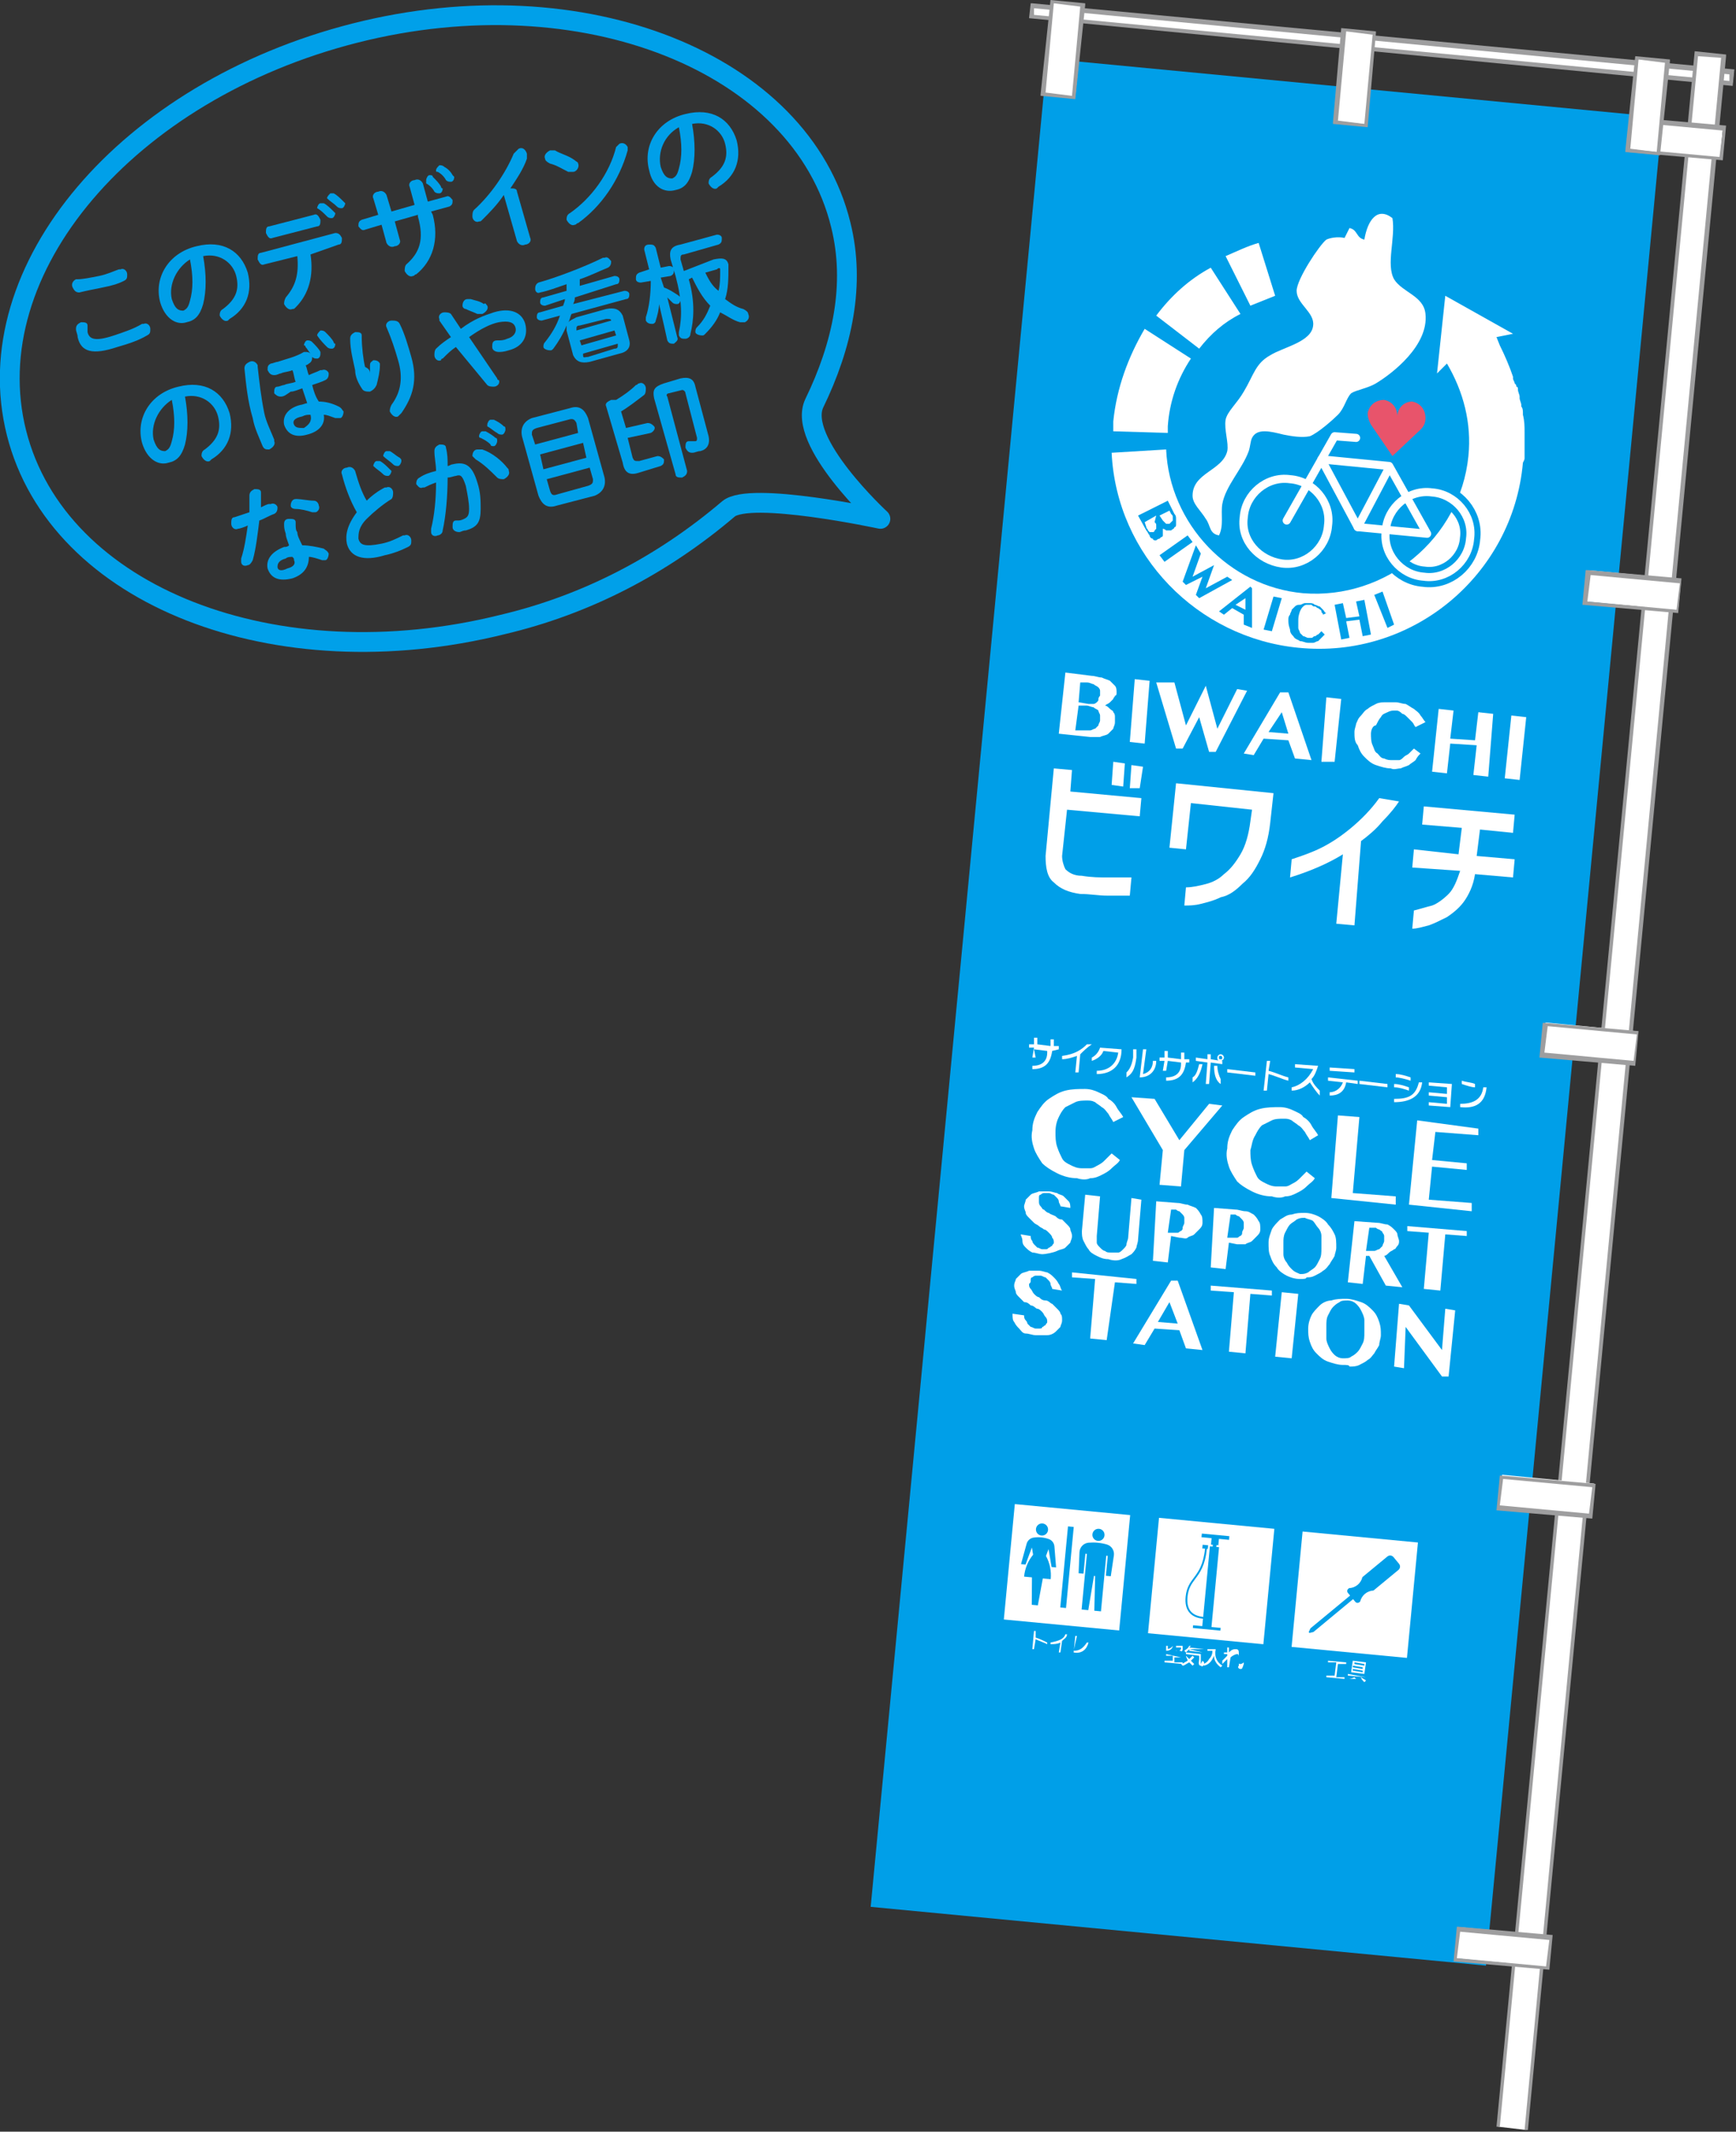 <?xml version="1.0" encoding="utf-8"?>
<!-- Generator: Adobe Illustrator 27.1.1, SVG Export Plug-In . SVG Version: 6.00 Build 0)  -->
<svg version="1.1" id="レイヤー_1" xmlns="http://www.w3.org/2000/svg" xmlns:xlink="http://www.w3.org/1999/xlink" x="0px"
	 y="0px" viewBox="0 0 105.1 129" style="enable-background:new 0 0 105.1 129;" xml:space="preserve">
<rect x="0" y="0" width="105.1" height="129" fill="#333333" stroke="none"/>
<style type="text/css">
	.st0{fill:#FFFFFF;}
	.st1{fill:#009FE8;}
	.st2{fill:none;stroke:#00A0E9;stroke-width:1.199;stroke-linecap:round;stroke-linejoin:round;}
	.st3{fill:#9E9E9F;}
	.st4{fill:none;stroke:#FFFFFF;stroke-width:0.491;}
	.st5{fill:none;stroke:#009FE8;stroke-width:1.228;}
	.st6{fill:none;stroke:#FFFFFF;stroke-width:0.491;stroke-linecap:round;stroke-linejoin:round;}
	.st7{fill:#E8546B;}
</style>
<symbol  id="トイレ" viewBox="-159.5 -159.5 318.9 318.9">
	<rect x="-159.5" y="-159.5" class="st0" width="318.9" height="318.9"/>
	<g>
		<g>
			<path class="st1" d="M-78.4,80.2c9.2,0,16.7,7.5,16.7,16.7c0,9.2-7.5,16.7-16.7,16.7c-9.2,0-16.7-7.5-16.7-16.7
				C-95.1,87.6-87.6,80.2-78.4,80.2z"/>
			<path class="st1" d="M77.7,80.3c9.2,0,16.7,7.5,16.7,16.7c0,9.2-7.5,16.7-16.7,16.7c-9.2,0-16.7-7.5-16.7-16.7
				C61,87.7,68.5,80.3,77.7,80.3z"/>
			<path class="st1" d="M102.8,72.9c-8.1,1.5-16.5,2.3-25.1,2.3c-8.6,0-16.9-0.8-25.1-2.3C38.9,70.4,29.5,58,30.2,44.4l3.1-57.7
				h13.5v55.1H51v-153.7h18.4l6.7,95.2h3.3l6.7-95.2h18.4V41.9h4.2v-55.1h13.5l3.1,57.7C126,58,116.6,70.4,102.8,72.9z"/>
			<path class="st1" d="M-42.4-3.3h12.5L-40,53.9c-1.6,8.8-8.1,16.3-17.4,18.6c-6.7,1.7-13.8,2.6-21,2.6c-7.2,0-14.3-0.9-21-2.6
				c-9.2-2.3-15.8-9.8-17.4-18.6l-10.1-57.3h12.5l13,48.4l5.2-19.5c-12-17.8-19-39.3-19-62.4h21.8l6.6-75.1H-70l6.6,75.1h21.8
				c0,23.1-7,44.5-19,62.4l5.2,19.5L-42.4-3.3z"/>
		</g>
		<rect x="-8" y="-111.8" class="st1" width="15.9" height="224"/>
	</g>
</symbol>
<symbol  id="工具" viewBox="-159.5 -159.5 318.9 318.9">
	<rect x="-159.5" y="-159.5" class="st0" width="318.9" height="318.9"/>
	<path class="st1" d="M113.1,96.2l-16.9,16.9c-4.7,4.7-12.3,4.7-16.9,0l-63-63c-1.2-8.2-4.9-16.2-11.2-22.5
		c-6.3-6.3-14.3-10-22.5-11.2c-0.2-0.2-1.4-1.4-1.9-1.9l-0.1-0.1c-3.1-3.1-3.1-8.1,0-11.2l2.9-2.9l3.9-3.9l-100.1-100.1l-3.8-10.7
		l2.3-2.3l10.7,3.8L-3.5-12.6l3.9-3.9l2.9-2.9c3.1-3.1,8.1-3.1,11.2,0l0.1,0.1c0.5,0.5,1.7,1.7,1.9,1.9c1.2,8.2,4.9,16.2,11.2,22.5
		c6.3,6.3,14.3,10,22.5,11.2l63,63C117.8,83.9,117.8,91.6,113.1,96.2z"/>
</symbol>
<symbol  id="空気入れ_2" viewBox="-159.5 -159.5 318.9 318.9">
	<rect x="-159.5" y="-159.5" class="st0" width="318.9" height="318.9"/>
	<path class="st1" d="M10.2,99.7v17.7h27.9v10.1H-38v-10.1h27.9V99.7H-5v-5.1h-7.6v-195.2c-11.3,0.4-25.6,2.3-35.6,12.3
		c-8.4,8.3-12.6,21.2-12.6,38.4c0,24.2,7.7,36.9,16.6,51.6c11,18.1,23.5,38.7,23.9,85.3h2.6v10.1h-15.2V87h7.6
		c-0.4-45.3-12.5-65.2-23.2-82.7c-8.9-14.7-17.4-28.6-17.4-54.1c0-18.5,4.7-32.7,14.1-42c11.3-11.3,27-13.4,39.1-13.7v-20.4H-38
		v-7.6h25.4h25.3h25.4v7.6H12.7V94.6H5.1v5.1H10.2z"/>
</symbol>
<path class="st2" d="M50.9,13.6c0.9,3.6,0.1,7.3-1.6,10.8c-1.1,2.3,4,7,4,7s-7.9-1.7-9.2-0.6c-4,3.4-8.6,5.8-13.7,7
	C16.7,41.2,3.5,36.1,1,26.2S7.7,5.5,21.5,2S48.5,3.8,50.9,13.6z"/>
<g>
	
		<rect x="83.4" y="-18.6" transform="matrix(9.511543e-02 -0.996 0.996 9.511543e-02 73.065 85.774)" class="st0" width="0.7" height="42.6"/>
	<path class="st3" d="M104.9,5.2L104.9,5.2L62.3,1.1l0.1-0.9h0.1l42.5,4L104.9,5.2z M62.6,0.9l42.1,4V4.5l-42.1-4V0.9z"/>
</g>
<g>
	<polyline class="st0" points="90.7,128.7 102.7,3.2 104.4,3.4 92.4,128.9 	"/>
	<polygon class="st3" points="92.5,128.9 92.3,128.9 104.2,3.5 102.8,3.4 90.8,128.7 90.6,128.7 102.6,3.1 104.5,3.3 104.5,3.4 	"/>
</g>
<rect x="20.5" y="42.5" transform="matrix(9.511455e-02 -0.996 0.996 9.511455e-02 8.432 131.771)" class="st1" width="112.3" height="37.4"/>
<g>
	<g>
		<g>
			
				<rect x="100.5" y="5.6" transform="matrix(9.505773e-02 -0.996 0.996 9.505773e-02 83.428 108.59)" class="st0" width="1.9" height="5.6"/>
			<path class="st3" d="M104.3,9.7L104.3,9.7l-5.8-0.5l0.2-2.1h0.1l5.7,0.5L104.3,9.7z M98.7,9l5.4,0.5l0.2-1.6l-5.4-0.5L98.7,9z"/>
		</g>
		<g>
			<g>
				
					<rect x="97.9" y="33" transform="matrix(9.506619e-02 -0.996 0.996 9.506619e-02 53.845 130.773)" class="st0" width="1.9" height="5.6"/>
				<path class="st3" d="M101.6,37.1L101.6,37.1l-5.8-0.5l0.2-2.1h0.1l5.7,0.5L101.6,37.1z M96.1,36.4l5.4,0.5l0.2-1.6l-5.4-0.5
					L96.1,36.4z"/>
			</g>
		</g>
		<g>
			<g>
				
					<rect x="95.3" y="60.3" transform="matrix(9.512768e-02 -0.996 0.996 9.512768e-02 24.26 152.952)" class="st0" width="1.9" height="5.6"/>
				<path class="st3" d="M99,64.5L99,64.5L93.2,64l0.2-2.1h0.1l5.7,0.5L99,64.5z M93.5,63.7l5.4,0.5l0.2-1.6l-5.4-0.5L93.5,63.7z"/>
			</g>
		</g>
		<g>
			<g>
				
					<rect x="92.6" y="87.7" transform="matrix(9.514683e-02 -0.996 0.996 9.514683e-02 -5.403 175.025)" class="st0" width="1.9" height="5.6"/>
				<path class="st3" d="M96.4,91.9L96.4,91.9l-5.8-0.5l0.2-2.1h0.1l5.7,0.5L96.4,91.9z M90.8,91.1l5.4,0.5l0.2-1.6L91,89.5
					L90.8,91.1z"/>
			</g>
		</g>
		<g>
			<g>
				
					<rect x="90" y="115" transform="matrix(9.514517e-02 -0.996 0.996 9.514517e-02 -34.983 197.207)" class="st0" width="1.9" height="5.6"/>
				<path class="st3" d="M93.8,119.2L93.8,119.2l-5.8-0.5l0.2-2.1h0.1l5.7,0.5L93.8,119.2z M88.2,118.5l5.4,0.5l0.2-1.6l-5.4-0.5
					L88.2,118.5z"/>
			</g>
		</g>
	</g>
	<g>
		<g>
			<g>
				
					<rect x="61.6" y="2" transform="matrix(9.507442e-02 -0.996 0.996 9.507442e-02 55.357 66.835)" class="st0" width="5.6" height="1.9"/>
				<path class="st3" d="M65.1,6L63,5.8V5.7L63.6,0l2.1,0.2v0.1L65.1,6z M63.3,5.6l1.6,0.2l0.5-5.4l-1.6-0.2L63.3,5.6z"/>
			</g>
		</g>
		<g>
			<g>
				
					<rect x="79.2" y="3.7" transform="matrix(9.508277e-02 -0.996 0.996 9.508277e-02 69.619 85.877)" class="st0" width="5.6" height="1.9"/>
				<path class="st3" d="M82.8,7.7l-2.1-0.2V7.4l0.5-5.7l2.1,0.2V2L82.8,7.7z M81,7.3l1.6,0.2l0.5-5.4l-1.6-0.2L81,7.3z"/>
			</g>
		</g>
		<g>
			<g>
				
					<rect x="96.9" y="5.4" transform="matrix(9.516189e-02 -0.996 0.996 9.516189e-02 83.954 105.025)" class="st0" width="5.6" height="1.9"/>
				<path class="st3" d="M100.5,9.4l-2.1-0.2V9.1L99,3.4l2.1,0.2v0.1L100.5,9.4z M98.7,9l1.6,0.2l0.5-5.4l-1.6-0.2L98.7,9z"/>
			</g>
		</g>
	</g>
</g>
<g>
	<path class="st1" d="M6,16.7c0.5-0.1,0.9-0.3,1.2-0.4c0,0,0,0,0.1,0c0.2-0.1,0.4,0.1,0.4,0.3c0,0.2,0,0.3-0.2,0.4
		c-0.4,0.2-0.8,0.3-1.3,0.4c-0.5,0.1-1,0.2-1.4,0.3c-0.2,0-0.3-0.1-0.4-0.3c-0.1-0.2,0-0.4,0.2-0.5c0,0,0.1,0,0.1,0
		C5,16.9,5.5,16.8,6,16.7z M4.7,20.4c0-0.2-0.1-0.3-0.1-0.5c0-0.2,0.1-0.3,0.3-0.4c0.2,0,0.4,0,0.4,0.2c0,0,0,0.1,0,0.1
		c0,0.1,0,0.2,0,0.3c0.1,0.4,0.4,0.6,1.6,0.2c0.6-0.2,1.2-0.4,1.7-0.7c0,0,0.1,0,0.1,0c0.2-0.1,0.4,0.1,0.4,0.3c0,0.2,0,0.3-0.2,0.4
		c-0.5,0.3-1.1,0.5-1.8,0.7C5.6,21.5,4.9,21.3,4.7,20.4z"/>
	<path class="st1" d="M9.7,18.3c-0.4-1.5,0.5-3,2.2-3.4c1.6-0.4,2.7,0.3,3.1,1.6c0.3,1.2-0.1,2.2-1.1,2.8c0,0-0.1,0.1-0.1,0.1
		c-0.2,0.1-0.4-0.1-0.5-0.3c0-0.1,0-0.3,0.2-0.4c0.8-0.6,1-1.2,0.8-2c-0.2-0.8-1-1.4-2-1.2c0.2,1.1,0.2,2.1,0,2.9
		c-0.2,0.7-0.5,1-1,1.1C10.7,19.7,10,19.3,9.7,18.3z M10.4,18.1c0.2,0.6,0.4,0.7,0.7,0.7c0.2-0.1,0.3-0.2,0.4-0.6
		c0.2-0.7,0.2-1.5,0-2.5C10.7,16.2,10.2,17.2,10.4,18.1z"/>
	<path class="st1" d="M18.8,15.4c0.2,1.3-0.1,2.4-0.9,3.2c-0.1,0.1-0.1,0.1-0.2,0.1c-0.2,0.1-0.4-0.1-0.5-0.3c0-0.1,0-0.2,0.1-0.4
		c0.6-0.7,0.8-1.4,0.7-2.5l-2,0.5c-0.2,0.1-0.3-0.1-0.4-0.3c0-0.2,0-0.4,0.2-0.4l4.5-1.2c0.2,0,0.3,0.1,0.4,0.3c0,0.2,0,0.4-0.2,0.4
		L18.8,15.4z M19,13c0.2-0.1,0.3,0.1,0.4,0.3c0,0.2,0,0.4-0.2,0.4l-2.7,0.7c-0.2,0.1-0.3-0.1-0.4-0.3c0-0.2,0-0.4,0.2-0.4L19,13z
		 M19.2,12.6c0-0.1,0.1-0.3,0.2-0.3c0.1,0,0.2,0,0.2,0c0.2,0.1,0.4,0.3,0.6,0.5c0,0,0.1,0.1,0.1,0.1c0,0.1-0.1,0.3-0.2,0.3
		c-0.1,0-0.2,0-0.3-0.1c-0.2-0.2-0.4-0.4-0.6-0.5C19.3,12.7,19.2,12.6,19.2,12.6z M19.8,12c0-0.1,0.1-0.2,0.2-0.3c0.1,0,0.2,0,0.2,0
		c0.2,0.1,0.4,0.3,0.6,0.5c0,0,0.1,0.1,0.1,0.1c0,0.1-0.1,0.3-0.2,0.3c-0.1,0-0.2,0-0.3-0.1c-0.2-0.2-0.4-0.3-0.6-0.5
		C19.8,12.1,19.8,12,19.8,12z"/>
	<path class="st1" d="M24.2,14.5c0.1,0.2-0.1,0.4-0.3,0.4c-0.2,0.1-0.4,0-0.5-0.2l-0.3-1.1l-1,0.3c-0.2,0.1-0.3-0.1-0.4-0.2
		c0-0.2,0-0.3,0.2-0.4l1-0.3l-0.3-1c-0.1-0.2,0.1-0.4,0.3-0.4c0.2-0.1,0.4,0,0.5,0.2l0.3,1l1.4-0.4l-0.3-1.1
		c-0.1-0.2,0.1-0.4,0.3-0.4c0.2-0.1,0.4,0,0.5,0.2l0.3,1.1l1.1-0.3c0.2-0.1,0.3,0.1,0.4,0.2c0,0.2,0,0.3-0.2,0.4l-1.1,0.3l0.1,0.2
		c0.4,1.5,0,2.8-1,3.6c-0.1,0-0.1,0.1-0.2,0.1c-0.2,0.1-0.4-0.1-0.5-0.3c0-0.1,0-0.3,0.1-0.4c0.8-0.7,1.1-1.5,0.7-2.9l0-0.1
		l-1.4,0.4L24.2,14.5z M25.8,10.9c0-0.1,0.1-0.3,0.2-0.3c0.1,0,0.2,0,0.2,0.1c0.2,0.2,0.4,0.4,0.5,0.6c0,0,0,0.1,0.1,0.1
		c0,0.2-0.1,0.3-0.2,0.3c-0.1,0-0.2,0-0.3-0.1c-0.1-0.2-0.3-0.4-0.5-0.5C25.8,11,25.8,10.9,25.8,10.9z M26.4,10.3
		c0-0.1,0.1-0.2,0.2-0.3c0.1,0,0.2,0,0.3,0.1c0.2,0.1,0.4,0.3,0.5,0.5c0,0,0.1,0.1,0.1,0.1c0,0.2-0.1,0.3-0.2,0.3
		c-0.1,0-0.2,0-0.3-0.1c-0.1-0.2-0.3-0.4-0.5-0.5C26.4,10.4,26.4,10.4,26.4,10.3z"/>
	<path class="st1" d="M30.5,11.8c-0.4,0.6-0.9,1.1-1.3,1.5c-0.1,0.1-0.1,0.1-0.2,0.1c-0.2,0.1-0.4-0.1-0.4-0.3c0-0.1,0-0.3,0.1-0.4
		c1-0.9,1.9-2.2,2.4-3.4c0.1-0.1,0.2-0.2,0.3-0.3c0.2-0.1,0.4,0,0.5,0.3c0,0.1,0,0.2,0,0.3c-0.2,0.6-0.6,1.2-1,1.8
		c0.2,0,0.4,0,0.4,0.2l0.8,2.8c0.1,0.2-0.1,0.4-0.3,0.4c-0.2,0.1-0.4,0-0.5-0.2L30.5,11.8z"/>
	<path class="st1" d="M34.8,9.7c0.1,0.1,0.2,0.1,0.2,0.2c0.1,0.2-0.1,0.5-0.3,0.5c-0.1,0-0.2,0-0.3,0c-0.4-0.2-0.7-0.4-1.1-0.5
		C33.1,9.8,33,9.7,33,9.6c-0.1-0.2,0.1-0.4,0.3-0.5c0.1,0,0.2,0,0.3,0C33.9,9.3,34.4,9.4,34.8,9.7z M37.5,8.7c0.2-0.1,0.4,0,0.5,0.2
		c0,0.1,0,0.1,0,0.2c-0.5,1.8-1.6,3.4-3,4.4c-0.1,0-0.1,0.1-0.2,0.1c-0.2,0.1-0.4-0.1-0.5-0.3c0-0.1,0-0.3,0.2-0.4
		c1.3-0.9,2.4-2.4,2.8-4C37.3,8.9,37.4,8.8,37.5,8.7z"/>
	<path class="st1" d="M39.3,10.3c-0.4-1.5,0.5-3,2.2-3.4c1.6-0.4,2.7,0.3,3.1,1.6c0.3,1.2-0.1,2.2-1.1,2.8c0,0-0.1,0.1-0.1,0.1
		c-0.2,0.1-0.4-0.1-0.5-0.3c0-0.1,0-0.3,0.2-0.4c0.8-0.6,1-1.2,0.8-2c-0.2-0.8-1-1.4-2-1.2c0.2,1.1,0.2,2.1,0,2.9
		c-0.2,0.7-0.5,1-1,1.1C40.2,11.7,39.5,11.3,39.3,10.3z M40,10.1c0.2,0.6,0.4,0.7,0.7,0.7c0.2-0.1,0.3-0.2,0.4-0.6
		c0.2-0.7,0.2-1.5,0-2.5C40.2,8.2,39.8,9.2,40,10.1z"/>
	<path class="st1" d="M8.6,26.8c-0.4-1.5,0.5-3,2.2-3.4c1.6-0.4,2.7,0.3,3.1,1.6c0.3,1.2-0.1,2.2-1.1,2.8c0,0-0.1,0.1-0.1,0.1
		c-0.2,0.1-0.4-0.1-0.5-0.3c0-0.1,0-0.3,0.2-0.4c0.8-0.6,1-1.2,0.8-2c-0.2-0.8-1-1.4-2-1.2c0.2,1.1,0.2,2.1,0,2.9
		c-0.2,0.7-0.5,1-1,1.1C9.6,28.2,8.9,27.8,8.6,26.8z M9.3,26.6c0.2,0.6,0.4,0.7,0.7,0.7c0.2-0.1,0.3-0.2,0.4-0.6
		c0.2-0.7,0.2-1.5,0-2.5C9.6,24.7,9.1,25.7,9.3,26.6z"/>
	<path class="st1" d="M15.1,21.9c0.2-0.1,0.4,0,0.5,0.2c0,0,0,0,0,0.1c0.1,0.9,0.2,1.8,0.4,2.8c0.1,0.5,0.4,1.1,0.6,1.6
		c0,0,0,0,0,0.1c0.1,0.2-0.1,0.4-0.3,0.5c-0.2,0-0.3,0-0.4-0.2c-0.2-0.5-0.5-1.1-0.6-1.7c-0.3-1-0.4-2-0.5-3
		C14.8,22.1,14.9,22,15.1,21.9z M18.5,22.1c0.1,0.2,0.1,0.4,0.2,0.6c0.2-0.1,0.5-0.2,0.7-0.3c0,0,0,0,0.1,0c0.2-0.1,0.4,0.1,0.4,0.2
		c0,0.1,0,0.3-0.2,0.4c-0.2,0.1-0.5,0.2-0.8,0.3c0.1,0.4,0.2,0.7,0.4,1c0.4,0,0.8,0.1,1.2,0.3c0.2,0.1,0.2,0.2,0.3,0.3
		c0,0.2-0.1,0.4-0.2,0.4c-0.1,0-0.2,0-0.3,0c-0.3-0.1-0.5-0.2-0.7-0.2c0.1,0.5-0.2,1-1,1.2c-0.7,0.2-1.2,0-1.4-0.6
		c-0.1-0.5,0.2-1,1-1.2c0.1,0,0.3-0.1,0.4-0.1c-0.1-0.3-0.2-0.6-0.3-0.9c-0.3,0.1-0.5,0.2-0.7,0.2C17.3,23.9,17.2,24,17,24
		c-0.2,0-0.3-0.1-0.4-0.2c0-0.2,0-0.4,0.2-0.4c0.1,0,0.3-0.1,0.4-0.1c0.2-0.1,0.5-0.1,0.7-0.2c-0.1-0.2-0.1-0.5-0.2-0.7l0,0
		c-0.2,0.1-0.5,0.1-0.7,0.2c-0.1,0-0.2,0.1-0.4,0.1c-0.2,0-0.3-0.1-0.4-0.3c0-0.2,0-0.3,0.2-0.4c0.1,0,0.3-0.1,0.4-0.1
		c0.6-0.2,1.1-0.3,1.6-0.6c0,0,0,0,0.1,0c0.1,0,0.2,0,0.3,0.1c-0.1-0.1-0.2-0.3-0.3-0.4c0,0,0-0.1-0.1-0.1c0-0.1,0.1-0.3,0.2-0.3
		c0.1,0,0.2,0,0.3,0.1c0.2,0.2,0.4,0.4,0.5,0.6c0,0,0,0.1,0,0.1c0,0.2-0.1,0.3-0.2,0.3c-0.1,0-0.2,0-0.3-0.1l0,0l0,0
		c0,0.1,0,0.3-0.2,0.4c-0.1,0.1-0.2,0.1-0.4,0.2L18.5,22.1z M18.8,25.1c-0.2,0-0.3,0-0.5,0.1c-0.5,0.1-0.6,0.3-0.5,0.5
		c0.1,0.2,0.3,0.2,0.6,0.2C18.7,25.7,18.9,25.5,18.8,25.1z M19.2,20.3c0-0.1,0.1-0.2,0.2-0.3c0.1,0,0.2,0,0.3,0.1
		c0.2,0.2,0.4,0.4,0.5,0.6c0,0,0,0.1,0.1,0.1c0,0.2-0.1,0.3-0.2,0.3c-0.1,0-0.2,0-0.3-0.1C19.6,20.8,19.4,20.6,19.2,20.3
		C19.2,20.4,19.2,20.3,19.2,20.3z"/>
	<path class="st1" d="M22.4,22.6c0-0.2,0-0.3,0-0.5c0-0.2,0.1-0.2,0.2-0.3c0.1,0,0.3,0,0.4,0.2c0,0,0,0.1,0,0.1
		c0,0.4-0.1,0.8-0.2,1.2c-0.1,0.2-0.2,0.3-0.4,0.4c-0.2,0-0.4,0-0.5-0.2c-0.2-0.3-0.4-0.7-0.4-1.1c-0.1-0.5-0.3-1.2-0.3-1.9
		c0-0.2,0.1-0.3,0.3-0.4c0.2,0,0.4,0,0.4,0.2c0,0,0,0.1,0,0.1c0,0.6,0.1,1.4,0.2,1.8C22.3,22.3,22.4,22.4,22.4,22.6L22.4,22.6z
		 M23.4,19.8c-0.1-0.2,0.1-0.4,0.3-0.4c0.2,0,0.4,0,0.5,0.2c0.3,0.6,0.5,1.3,0.7,2C25.3,23,25,24,24.3,25c-0.1,0.1-0.2,0.2-0.2,0.2
		c-0.2,0.1-0.4-0.1-0.5-0.3c0-0.1,0-0.2,0.1-0.4c0.6-0.8,0.7-1.7,0.4-2.7C23.9,21.1,23.7,20.5,23.4,19.8L23.4,19.8z"/>
	<path class="st1" d="M27.6,21c-0.3,0.2-0.5,0.4-0.8,0.7c-0.1,0-0.1,0.1-0.1,0.1c-0.2,0.1-0.4-0.1-0.4-0.3c0-0.1,0-0.3,0.1-0.4
		c0.3-0.3,0.6-0.5,0.9-0.7l-0.7-1c0,0,0-0.1,0-0.1c-0.1-0.2,0.1-0.4,0.3-0.4c0.1,0,0.3,0,0.4,0.1l0.6,0.9c0.8-0.6,1.4-0.8,2-1
		c1-0.3,1.7,0,1.9,0.7c0.2,0.8-0.2,1.4-1,1.6c-0.3,0.1-0.5,0.1-0.6,0.1c-0.2,0-0.4-0.1-0.4-0.3c0-0.2,0-0.4,0.3-0.4c0,0,0.1,0,0.1,0
		c0.1,0,0.3,0,0.5-0.1c0.4-0.1,0.6-0.4,0.5-0.7c-0.1-0.3-0.4-0.4-1-0.3c-0.5,0.1-1.1,0.4-1.8,0.9l1.7,2.5c0,0,0,0.1,0.1,0.1
		c0.1,0.2-0.1,0.4-0.3,0.4c-0.1,0-0.3,0-0.4-0.1L27.6,21z M29.5,18.5c0.1,0.2-0.1,0.4-0.3,0.5c-0.1,0-0.2,0-0.3,0
		c-0.2-0.1-0.5-0.2-0.7-0.3c-0.1,0-0.2-0.1-0.2-0.2c0-0.2,0.1-0.4,0.3-0.4c0.1,0,0.2,0,0.2,0c0.3,0.1,0.5,0.1,0.8,0.3
		C29.4,18.3,29.4,18.4,29.5,18.5z"/>
	<path class="st1" d="M34.6,19c-0.1,0.2-0.1,0.4-0.2,0.5c0.1-0.1,0.3-0.2,0.5-0.3l1.8-0.5c0.5-0.1,0.8,0,1,0.4l0.4,1.5
		c0.1,0.4-0.1,0.7-0.6,0.8l-1.8,0.5c-0.5,0.1-0.8,0-1-0.4l-0.4-1.5c0-0.1,0-0.2,0-0.3c-0.2,0.5-0.5,1-0.8,1.4
		c-0.1,0.1-0.1,0.1-0.2,0.1c-0.2,0-0.4-0.1-0.4-0.2c0-0.1,0-0.2,0.1-0.3c0.4-0.5,0.7-1,0.9-1.6l-1.1,0.3c-0.2,0-0.3-0.1-0.3-0.2
		c0-0.1,0-0.3,0.2-0.3l1.4-0.4c0-0.1,0.1-0.2,0.1-0.4L33,18.5c-0.2,0-0.3-0.1-0.3-0.2c0-0.1,0-0.3,0.2-0.3l1.4-0.4
		c0-0.1,0-0.2,0-0.4c-0.6,0.2-1.1,0.4-1.6,0.5c-0.2,0.1-0.3-0.1-0.3-0.2c0-0.1,0-0.3,0.2-0.4c1.1-0.3,2.9-1,3.9-1.5c0,0,0,0,0.1,0
		c0.2-0.1,0.3,0.1,0.4,0.2c0,0.1,0,0.3-0.2,0.4c-0.5,0.2-1.1,0.5-1.7,0.7c0,0.1,0,0.3,0,0.4l2.1-0.6c0.2,0,0.3,0.1,0.3,0.2
		c0,0.1,0,0.3-0.2,0.3L34.8,18c0,0.1,0,0.2-0.1,0.4l3.1-0.8c0.2,0,0.3,0.1,0.3,0.2c0,0.1,0,0.3-0.2,0.3L34.6,19z M37,19.4
		c0-0.1-0.1-0.1-0.3-0.1l-1.6,0.4c-0.2,0-0.2,0.1-0.2,0.2l0,0.1l2.1-0.6L37,19.4z M35.2,20.9l2.1-0.6L37.2,20l-2.1,0.6L35.2,20.9z
		 M37.2,21.1c0.2,0,0.2-0.1,0.2-0.2l0-0.1l-2.1,0.6l0,0.1c0,0.2,0.1,0.1,0.3,0.1L37.2,21.1z"/>
	<path class="st1" d="M38.8,17.1c-0.2,0-0.3-0.1-0.3-0.2c0-0.2,0-0.3,0.2-0.4l0.6-0.2l-0.3-1.2c0-0.2,0.1-0.3,0.3-0.3
		c0.2,0,0.3,0,0.4,0.2l0.3,1.2l0.5-0.1c0.2,0,0.3,0.1,0.3,0.2c0,0.2,0,0.3-0.2,0.4L40,16.8l0.2,0.6c0.3,0.1,0.6,0.3,0.9,0.5
		c0.1,0.1,0.1,0.1,0.1,0.2c0,0.2-0.1,0.3-0.2,0.3c-0.1,0-0.2,0-0.3-0.1c-0.1-0.1-0.2-0.2-0.3-0.3l0.6,2.4c0.1,0.2-0.1,0.3-0.2,0.4
		c-0.2,0-0.3,0-0.4-0.2l-0.2-0.9l-0.3-1.3c0,0.3-0.1,0.7-0.2,1c0,0.1-0.1,0.2-0.2,0.2c-0.1,0-0.3,0-0.4-0.2c0-0.1,0-0.1,0-0.2
		c0.2-0.6,0.3-1.4,0.3-2.2L38.8,17.1z M43.2,15.7c0.5-0.1,0.8-0.1,0.9,0.3c0,0.1,0,0.1,0,0.2c0,0.6,0,1.3-0.2,1.9
		c0.4,0.3,0.7,0.5,1.1,0.6c0.2,0.1,0.3,0.2,0.3,0.3c0.1,0.2,0,0.4-0.2,0.5c-0.1,0-0.2,0-0.3,0c-0.4-0.1-0.8-0.4-1.2-0.6
		c-0.2,0.5-0.5,0.9-0.9,1.3c-0.1,0.1-0.1,0.1-0.2,0.1c-0.2,0-0.4-0.1-0.4-0.2c0-0.1,0-0.2,0.1-0.3c0.4-0.4,0.6-0.8,0.8-1.3
		c-0.5-0.5-0.8-1.1-1.1-1.7l-0.2,0.1c0.4,1.4,0.3,2.5,0.1,3.3c0,0.2-0.2,0.3-0.3,0.3c-0.2,0-0.3,0-0.4-0.2c0-0.1,0-0.1,0-0.2
		c0.2-0.9,0.2-1.9-0.2-3.4l-0.3-1c-0.1-0.5,0-0.8,0.6-0.9l2.2-0.6c0.2,0,0.3,0.1,0.3,0.2c0,0.2,0,0.3-0.2,0.4l-2.1,0.6
		c-0.2,0-0.2,0.1-0.2,0.3l0.2,0.7L43.2,15.7z M42.7,16.5c0.2,0.4,0.4,0.8,0.8,1.1c0.1-0.4,0.1-0.8,0.1-1.2c0,0,0,0,0-0.1
		c0-0.1-0.1-0.1-0.2,0L42.7,16.5z"/>
	<path class="st1" d="M15.1,30c0-0.2,0.1-0.3,0.3-0.4c0.2,0,0.4,0,0.4,0.2c0,0,0,0.1,0,0.1c0,0.3,0,0.5,0,0.8
		c0.2-0.1,0.4-0.2,0.5-0.2c0,0,0,0,0.1,0c0.2-0.1,0.4,0.1,0.4,0.2c0,0.1,0,0.3-0.2,0.4c-0.3,0.1-0.6,0.3-0.9,0.4
		c-0.1,0.8-0.2,1.7-0.4,2.4c-0.1,0.2-0.2,0.3-0.3,0.3c-0.2,0.1-0.4,0-0.4-0.2c0-0.1,0-0.2,0-0.2c0.2-0.6,0.3-1.3,0.4-2
		c-0.2,0.1-0.5,0.2-0.6,0.2c-0.2,0.1-0.4-0.1-0.4-0.3c0-0.2,0-0.4,0.2-0.4c0.3-0.1,0.6-0.2,0.9-0.3C15.1,30.7,15.1,30.3,15.1,30z
		 M17.7,35c-0.8,0.2-1.3,0-1.5-0.6c-0.1-0.5,0.2-1,1-1.3c0.1,0,0.2,0,0.3-0.1c-0.1-0.3-0.2-0.5-0.2-0.7c-0.1-0.3-0.1-0.4-0.1-0.6
		c0-0.2,0.1-0.3,0.3-0.3c0.2,0,0.4,0,0.4,0.2c0,0,0,0,0,0.1c0,0.2,0,0.4,0.1,0.5c0,0.2,0.1,0.4,0.3,0.8c0.4,0,0.9,0.1,1.3,0.2
		c0.1,0.1,0.2,0.1,0.3,0.3c0,0.2-0.1,0.4-0.2,0.4c-0.1,0-0.1,0-0.2,0c-0.3-0.1-0.6-0.2-0.8-0.2C18.7,34.4,18.3,34.8,17.7,35z
		 M17.8,33.9c0-0.1,0-0.1-0.1-0.2c-0.1,0-0.3,0-0.4,0.1c-0.4,0.1-0.5,0.3-0.5,0.5c0,0.2,0.2,0.3,0.6,0.1
		C17.8,34.3,17.9,34.1,17.8,33.9z M19,30.3c0.2,0,0.3,0.2,0.3,0.3c0.1,0.2-0.1,0.4-0.2,0.4c-0.1,0-0.1,0-0.2,0
		c-0.3-0.1-0.7-0.2-1-0.2c-0.2,0-0.3-0.1-0.3-0.2c0-0.2,0.1-0.4,0.3-0.4c0,0,0.1,0,0.1,0C18.2,30.2,18.7,30.3,19,30.3z"/>
	<path class="st1" d="M20.7,28.7c-0.1-0.2,0.1-0.4,0.3-0.4c0.2-0.1,0.4,0,0.5,0.2c0.2,0.7,0.4,1.3,0.7,1.8c0.3-0.3,0.7-0.6,1.1-0.8
		c0,0,0.1,0,0.1,0c0.2-0.1,0.4,0.1,0.4,0.3c0,0.1,0,0.3-0.1,0.4c-0.5,0.3-1.1,0.8-1.5,1.2c-0.5,0.5-0.5,0.9-0.5,1.2
		c0.1,0.4,0.4,0.5,1.4,0.3c0.5-0.1,0.9-0.3,1.3-0.5c0,0,0.1,0,0.1,0c0.2-0.1,0.4,0.1,0.4,0.3c0,0.2,0,0.3-0.2,0.4
		c-0.4,0.2-0.9,0.4-1.4,0.5c-1.3,0.4-2.1,0.1-2.3-0.7c-0.1-0.5,0-1.1,0.6-1.9C21.2,30.3,20.9,29.5,20.7,28.7z M22.6,28.2
		c0-0.1,0.1-0.3,0.2-0.3c0.1,0,0.1,0,0.2,0c0.2,0.1,0.4,0.3,0.6,0.5c0,0,0.1,0.1,0.1,0.1c0,0.1-0.1,0.3-0.2,0.3
		c-0.1,0-0.2,0-0.3-0.1c-0.2-0.2-0.4-0.3-0.6-0.5C22.6,28.3,22.6,28.3,22.6,28.2z M23.2,27.6c0-0.1,0.1-0.3,0.2-0.3
		c0.1,0,0.2,0,0.2,0c0.2,0.1,0.4,0.3,0.6,0.4c0.1,0.1,0.1,0.1,0.1,0.2c0,0.1-0.1,0.3-0.2,0.3c-0.1,0-0.2,0-0.3-0.1
		c-0.2-0.2-0.4-0.3-0.6-0.5C23.2,27.7,23.2,27.7,23.2,27.6z"/>
	<path class="st1" d="M26.8,32.1c0,0.2-0.2,0.3-0.3,0.3c-0.2,0.1-0.4,0-0.4-0.2c0-0.1,0-0.1,0-0.2c0.2-0.8,0.3-1.8,0.3-2.8
		c-0.3,0.1-0.5,0.2-0.7,0.3c0,0-0.1,0-0.1,0c-0.2,0.1-0.3-0.1-0.4-0.2c0-0.1,0-0.3,0.2-0.4c0.3-0.2,0.6-0.3,1-0.4
		c0-0.4-0.1-0.8-0.1-1.2c0-0.2,0.1-0.3,0.3-0.4c0.2,0,0.4,0,0.4,0.2l0,0c0.1,0.4,0.1,0.7,0.1,1.1c0.1,0,0.2-0.1,0.3-0.1
		c0.8-0.2,1.2,0.1,1.5,1.1c0.2,0.6,0.2,1.1,0.2,1.6c0,0.8-0.2,1.1-0.9,1.3c-0.2,0-0.3,0.1-0.4,0.1c-0.2,0-0.4-0.1-0.4-0.3
		c0-0.2,0-0.4,0.2-0.4c0,0,0,0,0.1,0c0.1,0,0.2,0,0.4-0.1c0.2-0.1,0.3-0.2,0.3-0.6c0-0.4-0.1-0.9-0.2-1.4c-0.2-0.6-0.3-0.7-0.6-0.6
		c-0.1,0-0.3,0.1-0.5,0.1C27.1,30,27,31.2,26.8,32.1z M30.7,28.3c0.1,0.1,0.1,0.1,0.1,0.2c0.1,0.2-0.1,0.4-0.3,0.5
		c-0.1,0-0.3,0-0.4-0.1c-0.4-0.4-0.8-0.8-1.3-1.1c-0.1-0.1-0.1-0.1-0.2-0.2c0-0.2,0.1-0.4,0.3-0.4c0.1,0,0.2,0,0.3,0
		C29.8,27.4,30.4,27.9,30.7,28.3z M29,26.4c0-0.1,0.1-0.3,0.2-0.3c0.1,0,0.1,0,0.2,0c0.2,0.1,0.5,0.3,0.6,0.4c0.1,0,0.1,0.1,0.1,0.2
		c0,0.1-0.1,0.3-0.2,0.3c-0.1,0-0.2,0-0.2-0.1c-0.2-0.2-0.4-0.3-0.6-0.4C29,26.5,29,26.4,29,26.4z M29.5,25.7c0-0.1,0.1-0.3,0.2-0.3
		c0.1,0,0.1,0,0.2,0c0.2,0.1,0.4,0.2,0.6,0.4c0.1,0,0.1,0.1,0.1,0.2c0,0.1-0.1,0.3-0.2,0.3c-0.1,0-0.2,0-0.3-0.1
		c-0.2-0.1-0.4-0.3-0.6-0.4C29.5,25.8,29.5,25.8,29.5,25.7z"/>
	<path class="st1" d="M33.7,30.6c-0.6,0.2-0.9-0.1-1.1-0.6l-1-3.6c-0.1-0.5,0.1-0.9,0.6-1.1l2.3-0.6c0.6-0.2,0.9,0.1,1.1,0.6l1,3.6
		c0.1,0.5-0.1,0.9-0.6,1.1L33.7,30.6z M34.9,25.6c-0.1-0.2-0.2-0.3-0.5-0.2l-1.9,0.5c-0.3,0.1-0.3,0.2-0.3,0.4l0.2,0.6l2.6-0.7
		L34.9,25.6z M32.9,28.4l2.6-0.7l-0.2-0.9l-2.6,0.7L32.9,28.4z M35.6,29.4c0.3-0.1,0.3-0.2,0.3-0.4l-0.2-0.7L33.1,29l0.2,0.7
		c0.1,0.3,0.2,0.3,0.5,0.2L35.6,29.4z"/>
	<path class="st1" d="M36.7,24.6c-0.1-0.2,0.1-0.3,0.3-0.4c0.1,0,0.2,0,0.3,0c0.5-0.3,0.9-0.6,1.2-0.9c0.1,0,0.1-0.1,0.2-0.1
		c0.2-0.1,0.4,0.1,0.4,0.3c0,0.1,0,0.3-0.1,0.4c-0.4,0.3-0.9,0.7-1.4,1l0.3,1l1.3-0.3c0.2,0,0.3,0.1,0.4,0.2s0,0.3-0.2,0.4L38,26.5
		l0.3,1.2c0.1,0.2,0.1,0.2,0.4,0.2l1.1-0.3c0.2,0,0.3,0.1,0.4,0.2c0,0.2,0,0.3-0.2,0.4l-1.3,0.4c-0.6,0.2-0.9,0-1-0.6L36.7,24.6z
		 M41.2,22.9c0.5-0.1,0.8,0,0.9,0.5l0.8,3c0.1,0.5-0.1,0.8-0.5,0.9c-0.2,0-0.3,0.1-0.5,0.1c-0.2,0-0.3-0.1-0.4-0.3
		c0-0.2,0-0.4,0.2-0.4c0,0,0,0,0.1,0c0.1,0,0.2,0,0.3,0c0.1,0,0.1-0.1,0.1-0.2l-0.7-2.7c0-0.1-0.1-0.2-0.2-0.2l-0.8,0.2
		c-0.1,0-0.2,0.1-0.1,0.2l1.2,4.5c0,0.2-0.1,0.3-0.3,0.4c-0.2,0-0.4,0-0.4-0.2l-1.3-4.6c-0.1-0.5,0-0.7,0.6-0.9L41.2,22.9z"/>
</g>
<g>
	
		<use xlink:href="#トイレ"  width="318.9" height="318.9" x="-159.5" y="-159.5" transform="matrix(2.189775e-02 2.086475e-03 2.086475e-03 -2.189775e-02 64.599 94.845)" style="overflow:visible;"/>
	
		<use xlink:href="#空気入れ_2"  width="318.9" height="318.9" x="-159.5" y="-159.5" transform="matrix(2.189775e-02 2.086475e-03 2.086475e-03 -2.189775e-02 73.328 95.677)" style="overflow:visible;"/>
	<g>
		<path class="st0" d="M62.7,99.2l-0.1,0.6l-0.1,0l0.1-1.1l0.1,0l0,0.4c0.3,0.1,0.5,0.2,0.7,0.3l0,0.1
			C63.2,99.4,62.9,99.3,62.7,99.2z"/>
		<path class="st0" d="M64.3,99.3l-0.1,0.7l-0.1,0l0.1-0.6c-0.2,0.1-0.4,0.1-0.6,0.1l0-0.1c0.5-0.1,0.8-0.2,0.9-0.5l0.1,0
			C64.6,99.1,64.4,99.2,64.3,99.3z"/>
		<path class="st0" d="M65,100L65,100l0.1-1l0.1,0L65,99.9c0.4,0,0.6-0.2,0.8-0.5l0.1,0C65.8,99.8,65.5,100.1,65,100z"/>
	</g>
	<g>
		<path class="st0" d="M71.5,100.3l-0.4,0l0,0.3l0.5,0l0,0.1l-1.1-0.1l0-0.1l0.5,0l0-0.3l-0.4,0l0-0.1L71.5,100.3L71.5,100.3z
			 M71.1,99.5l0,0.1l0.5,0l0,0.2l-0.1,0l0-0.1l-0.3,0l0,0.2c0,0,0,0,0,0l0.2,0c0,0,0,0,0.1-0.1l0.1,0c0,0.1-0.1,0.2-0.1,0.1l-0.2,0
			c-0.1,0-0.1,0-0.1-0.1l0-0.2l-0.2,0c0,0.1-0.1,0.3-0.4,0.3l0-0.1c0.3,0,0.4-0.2,0.4-0.2l-0.3,0l0,0.2l-0.1,0l0-0.2l0.5,0l0-0.1
			L71.1,99.5z"/>
		<path class="st0" d="M71.8,100.2c0,0,0.1,0.1,0.2,0.2c0.1-0.1,0.1-0.1,0.2-0.2l0.1,0.1c0,0-0.1,0.1-0.2,0.2
			c0.1,0.1,0.2,0.2,0.2,0.2l-0.1,0.1c0,0-0.1-0.1-0.2-0.2c-0.2,0.1-0.3,0.2-0.4,0.2l-0.1-0.1c0.1,0,0.2-0.1,0.4-0.2
			C71.9,100.4,71.8,100.3,71.8,100.2L71.8,100.2z M72.7,100.1c0,0.2,0,0.3,0,0.3c0,0.1,0,0.3,0,0.3c0,0,0.1-0.2,0.1-0.2l0.1,0.1
			c0,0.2-0.1,0.3-0.2,0.2c-0.2,0-0.1-0.3-0.1-0.4c0-0.1,0-0.2,0-0.2l-0.8-0.1l0-0.1L72.7,100.1z M72.9,99.8L72.9,99.8l-0.9,0
			c-0.1,0.1-0.1,0.1-0.2,0.2l-0.1-0.1c0.1-0.1,0.2-0.1,0.3-0.3l0.1,0c0,0,0,0-0.1,0.1L72.9,99.8z M72.8,100l-0.8-0.1l0-0.1L72.8,100
			L72.8,100z"/>
		<path class="st0" d="M73.6,99.8c-0.1,0.5,0.1,0.8,0.4,1l-0.1,0.1c-0.4-0.3-0.4-0.6-0.4-0.7c-0.1,0.2-0.2,0.5-0.6,0.6l-0.1-0.1
			c0.1,0,0.3-0.1,0.4-0.3c0.2-0.2,0.2-0.4,0.2-0.5l-0.3,0l0-0.1L73.6,99.8z"/>
		<path class="st0" d="M75.1,101c-0.1,0-0.2-0.1-0.1-0.2l0-0.5c0-0.1,0-0.2-0.1-0.2c-0.1,0-0.3,0.1-0.4,0.2l-0.1,0.6l-0.1,0l0-0.5
			c-0.1,0.1-0.2,0.2-0.3,0.3l0-0.2c0.1-0.1,0.2-0.2,0.3-0.3l0-0.1l-0.2,0l0-0.1l0.2,0l0-0.3l0.1,0l0,0.3c0.1-0.1,0.2-0.2,0.4-0.2
			c0.2,0,0.2,0.1,0.2,0.3l0,0.5c0,0.1,0,0.1,0.1,0.1c0,0,0.1,0,0.2-0.1l0,0.1C75.2,101,75.2,101,75.1,101z"/>
	</g>
	<g>
		<g>
			<path class="st0" d="M81.5,100.6l0,0.1l-0.5,0l-0.1,0.8l0.5,0l0,0.1l-1.1-0.1l0-0.1l0.5,0l0.1-0.8l-0.5,0l0-0.1L81.5,100.6z"/>
			<path class="st0" d="M81.6,101.6c0.1,0,0.2,0,0.4-0.1l0.1,0.1C81.9,101.6,81.7,101.6,81.6,101.6L81.6,101.6z M82.7,101.5
				l-1.1-0.1l0-0.1L82.7,101.5L82.7,101.5z M82.7,100.6l-0.1,0.7l-0.8-0.1l0.1-0.7L82.7,100.6z M82.5,101.1l-0.6-0.1l0,0.1l0.6,0.1
				L82.5,101.1z M82.5,100.9l-0.6-0.1l0,0.1l0.6,0.1L82.5,100.9z M82.6,100.7l-0.6-0.1l0,0.1l0.6,0.1L82.6,100.7z M82.4,101.5
				c0.1,0.1,0.2,0.1,0.3,0.2l-0.1,0.1C82.5,101.7,82.4,101.6,82.4,101.5L82.4,101.5z"/>
		</g>
		
			<use xlink:href="#工具"  width="318.9" height="318.9" x="-159.5" y="-159.5" transform="matrix(2.189775e-02 2.086475e-03 2.086475e-03 -2.189775e-02 82.021 96.505)" style="overflow:visible;"/>
	</g>
</g>
<g>
	<path class="st0" d="M75.7,18.5l-1.5-3c0.7-0.3,1.3-0.6,2-0.8l1,3.2C76.7,18.1,76.2,18.3,75.7,18.5L75.7,18.5z"/>
	<path class="st0" d="M72.6,21.1l-2.6-2c0.9-1.2,2-2.2,3.3-2.9l1.8,2.8C74.1,19.5,73.3,20.2,72.6,21.1L72.6,21.1z"/>
	<path class="st0" d="M67.4,26.1c0-0.2,0-0.4,0-0.6c0.2-2,0.9-3.9,1.9-5.6l2.8,1.8c-0.8,1.2-1.3,2.6-1.4,4.1c0,0.1,0,0.3,0,0.4
		L67.4,26.1L67.4,26.1z"/>
	<path class="st0" d="M92.3,27.7c0-0.5,0-1,0-1.5c0,0,0,0,0,0c0-0.4,0-0.7-0.1-1.1c0,0,0,0,0-0.1c0-0.1,0-0.3-0.1-0.4
		c0,0,0-0.1,0-0.1c0-0.1-0.1-0.3-0.1-0.4c0,0,0-0.1,0-0.1c0-0.1-0.1-0.3-0.1-0.4c0-0.1,0-0.2-0.1-0.2c0-0.1,0-0.1-0.1-0.2
		c0-0.1-0.1-0.2-0.1-0.3c0,0,0,0,0-0.1c-0.2-0.6-0.5-1.3-0.8-1.9l-0.2-0.5l1-0.2l-4.1-2.3l-0.5,4.7l0.6-0.6c1,1.7,1.5,3.6,1.3,5.6
		c-0.5,5-5,8.7-10,8.3c-4.5-0.4-8.1-4.2-8.3-8.7l-3.3,0.2c0.3,6.2,5.2,11.2,11.3,11.8c6.9,0.7,13-4.4,13.6-11.2
		C92.3,27.8,92.3,27.8,92.3,27.7L92.3,27.7z"/>
	<path class="st0" d="M84.3,13.2c0.2,1.2-0.4,2.8,0.1,3.7c0.5,0.8,1.8,1,1.9,2.1c0.2,1.9-2,3.6-3,4.2c-0.5,0.3-1.2,0.4-1.5,0.6
		c-0.3,0.3-0.4,0.9-0.8,1.3c-0.3,0.3-1.2,1.1-1.7,1.3c-0.5,0.1-1.1,0-1.6-0.1c-0.8-0.2-1.6-0.4-1.9,0.2c-0.1,0.2-0.1,0.5-0.2,0.8
		c-0.4,1.1-1.4,2.1-1.6,3.2c-0.1,0.6,0.1,1.3-0.2,1.9c-0.6-0.1-0.5-0.6-0.8-1c-0.3-0.5-0.8-0.9-0.8-1.4c0-1.4,1.8-1.5,2.1-2.7
		c0.1-0.5-0.2-1.3-0.1-1.9c0.1-0.5,0.7-1,1.1-1.7c0.6-1,0.7-1.7,1.6-2.2c0.8-0.5,2.5-0.8,2.6-1.8c0.1-0.8-1-1.3-1-2.1
		c0-0.7,1.4-2.8,1.8-3.1c0.2-0.1,0.7-0.2,1.1-0.1c0.1-0.2,0.2-0.4,0.3-0.6c0.5,0.1,0.4,0.6,0.9,0.7C82.8,13.3,83.4,12.5,84.3,13.2"
		/>
	<g>
		<path class="st1" d="M70.7,30.3l0.4,0.8c0.1,0.1,0.1,0.2,0.1,0.3c0,0.1,0,0.2,0,0.3c0,0.1,0,0.2-0.1,0.2c0,0.1-0.1,0.1-0.2,0.2
			c0,0-0.1,0-0.1,0c0,0-0.1,0-0.1,0c0,0-0.1,0-0.1,0c0,0-0.1-0.1-0.2-0.1c0,0.1,0,0.1,0,0.2c0,0.1,0,0.1,0,0.2
			c0,0.1-0.1,0.1-0.1,0.1c0,0-0.1,0.1-0.1,0.1c-0.1,0-0.2,0.1-0.2,0.1c-0.1,0-0.2,0-0.2-0.1c-0.1,0-0.2-0.1-0.2-0.2
			c-0.1-0.1-0.1-0.2-0.2-0.3l-0.5-0.9L70.7,30.3z M69.3,31.6l0.1,0.3c0,0.1,0.1,0.1,0.1,0.2c0,0,0.1,0.1,0.1,0.1c0,0,0.1,0,0.1,0
			c0,0,0.1,0,0.1,0c0.1,0,0.1-0.1,0.1-0.1c0,0,0.1-0.1,0.1-0.1c0-0.1,0-0.1,0-0.2c0-0.1,0-0.1-0.1-0.2L70,31.2L69.3,31.6z
			 M70.2,31.2l0.2,0.3c0,0,0.1,0.1,0.1,0.1c0,0,0.1,0.1,0.1,0.1c0,0,0.1,0,0.1,0c0,0,0.1,0,0.1,0c0,0,0.1-0.1,0.1-0.1
			c0,0,0.1-0.1,0.1-0.1c0-0.1,0-0.1,0-0.2c0-0.1,0-0.1-0.1-0.2l-0.1-0.2L70.2,31.2z"/>
		<path class="st1" d="M71.9,32.4l0.3,0.4L70.5,34l-0.3-0.4L71.9,32.4z"/>
		<path class="st1" d="M72.7,33.5l-0.5,1.4l1.3-0.7l-0.5,1.4l1.3-0.7l0.3,0.2l-2,1.1L72.4,36l0.4-1.1l-1,0.5l-0.2-0.2l0.8-2.2
			L72.7,33.5z"/>
		<path class="st1" d="M75.8,35.6l0,2.4l-0.5-0.2l0-0.6l-0.7-0.4l-0.5,0.4L73.8,37l1.9-1.5L75.8,35.6z M74.8,36.6l0.6,0.3l0-0.7
			L74.8,36.6z"/>
		<path class="st1" d="M77.1,36.1l0.5,0.1l-0.6,2l-0.5-0.1L77.1,36.1z"/>
		<path class="st1" d="M78.6,37.6c0,0.1,0,0.3,0,0.4c0,0.1,0.1,0.2,0.1,0.3c0.1,0.1,0.1,0.1,0.2,0.2c0.1,0,0.2,0.1,0.3,0.1
			c0.1,0,0.1,0,0.2,0c0.1,0,0.1-0.1,0.2-0.1c0.1,0,0.1-0.1,0.2-0.1c0.1-0.1,0.1-0.1,0.2-0.2l0.2,0.2c-0.1,0.1-0.1,0.1-0.2,0.2
			c-0.1,0.1-0.1,0.1-0.2,0.2c-0.1,0-0.2,0.1-0.3,0.1c-0.1,0-0.2,0-0.3,0c-0.2,0-0.3-0.1-0.5-0.1c-0.1-0.1-0.3-0.1-0.4-0.3
			c-0.1-0.1-0.2-0.2-0.2-0.4C78,37.8,78,37.7,78,37.5c0-0.1,0-0.2,0.1-0.3c0-0.1,0.1-0.2,0.1-0.3c0.1-0.1,0.1-0.1,0.2-0.2
			c0.1-0.1,0.2-0.1,0.3-0.1c0.1,0,0.2-0.1,0.3-0.1c0.1,0,0.2,0,0.3,0c0.1,0,0.2,0,0.3,0.1c0.1,0,0.2,0.1,0.3,0.1
			c0.1,0.1,0.1,0.1,0.2,0.2c0.1,0.1,0.1,0.2,0.2,0.2l-0.2,0.1c0-0.1-0.1-0.1-0.1-0.2c0-0.1-0.1-0.1-0.2-0.2c-0.1,0-0.1-0.1-0.2-0.1
			c-0.1,0-0.1,0-0.2-0.1c-0.1,0-0.2,0-0.3,0c-0.1,0-0.2,0.1-0.2,0.1c-0.1,0.1-0.1,0.1-0.2,0.3C78.6,37.3,78.6,37.4,78.6,37.6z"/>
		<path class="st1" d="M81.5,37.6l0.2,1l-0.5,0.1l-0.4-2.1l0.5-0.1l0.2,0.9l0.8-0.1l-0.2-0.9l0.5-0.1l0.4,2.1l-0.5,0.1l-0.2-1
			L81.5,37.6z"/>
		<path class="st1" d="M83.2,36l0.5-0.2l0.7,2L84,38L83.2,36z"/>
	</g>
	<g>
		<g>
			<path class="st4" d="M75.3,31.3c0.1-1.4,1.4-2.5,2.8-2.3c1.4,0.1,2.5,1.4,2.3,2.8c-0.1,1.4-1.4,2.5-2.8,2.3
				C76.2,33.9,75.1,32.7,75.3,31.3z"/>
			<path class="st5" d="M83.9,32.1c0.1-1.4,1.4-2.5,2.8-2.3c1.4,0.1,2.5,1.4,2.3,2.8c-0.1,1.4-1.4,2.5-2.8,2.3
				C84.8,34.8,83.7,33.5,83.9,32.1z"/>
			<g>
				<polygon class="st6" points="80,27.8 84.1,28.2 86.4,32.3 82.2,31.9 				"/>
				<line class="st6" x1="82.2" y1="31.9" x2="84.1" y2="28.3"/>
			</g>
			<polyline class="st6" points="77.9,31.5 80.8,26.4 82.1,26.5 			"/>
		</g>
		<g>
			<g>
				<path class="st7" d="M84.6,25.2c0-0.5-0.3-0.9-0.8-1c-0.5,0-0.9,0.3-1,0.8c0,0.3,0.1,0.5,0.2,0.7l1.3,1.9L86,26
					c0.2-0.2,0.3-0.4,0.3-0.7c0-0.5-0.3-0.9-0.8-1C85,24.3,84.6,24.7,84.6,25.2L84.6,25.2z"/>
			</g>
		</g>
	</g>
	<path class="st4" d="M83.9,32.1c0.1-1.4,1.4-2.5,2.8-2.3c1.4,0.1,2.5,1.4,2.3,2.8c-0.1,1.4-1.4,2.5-2.8,2.3
		C84.8,34.8,83.7,33.5,83.9,32.1z"/>
</g>
<g>
	<g>
		<path class="st0" d="M63.7,63.6L63.7,63.6c-0.1,0.7-0.4,1.1-1.2,1.1l0-0.2c0.6,0,0.9-0.3,0.9-0.8l0-0.1l-0.8-0.1L62.7,64l-0.2,0
			l0.1-0.6l-0.3,0l0-0.2l0.3,0l0-0.4l0.2,0l0,0.4l0.8,0.1l0-0.4l0.2,0l0,0.4l0.3,0l0,0.2L63.7,63.6z"/>
		<path class="st0" d="M65.4,63.8l-0.1,1.1l-0.2,0l0.1-1c-0.3,0.1-0.6,0.2-0.9,0.2l0-0.2c0.8-0.1,1.2-0.4,1.5-0.7l0.3,0
			C65.8,63.4,65.6,63.6,65.4,63.8z"/>
		<path class="st0" d="M66.4,65l0-0.2c0.7,0,1.2-0.4,1.3-1.1l-0.9-0.1c-0.1,0.3-0.4,0.5-0.7,0.6l0-0.2c0.2-0.1,0.4-0.3,0.5-0.6
			l1.3,0.1l0,0C67.9,64.5,67.3,65,66.4,65z"/>
		<path class="st0" d="M68.2,65.2l0-0.3c0.1-0.1,0.3-0.3,0.4-0.9l0-0.5l0.2,0l0,0.5C68.7,64.8,68.5,65,68.2,65.2z M69,65.2l0.2-1.7
			l0.2,0L69.2,65c0.4-0.1,0.6-0.4,0.6-0.8l0.2,0C70,64.8,69.6,65.2,69,65.2z"/>
		<path class="st0" d="M71.8,64.3L71.8,64.3c-0.1,0.7-0.4,1.1-1.2,1.1l0-0.2c0.6,0,0.9-0.3,0.9-0.8l0-0.1l-0.8-0.1l-0.1,0.6l-0.2,0
			l0.1-0.6l-0.3,0l0-0.2l0.3,0l0-0.4l0.2,0l0,0.4l0.8,0.1l0-0.4l0.2,0l0,0.4l0.3,0l0,0.2L71.8,64.3z"/>
		<path class="st0" d="M72.2,65.5l0-0.3c0.2-0.1,0.3-0.4,0.4-0.8l0.2,0C72.7,64.9,72.5,65.3,72.2,65.5z M73.9,64.2l0.1,0l0,0.2
			l-0.7-0.1l-0.1,1.3l-0.2,0l0.1-1.3l-0.7-0.1l0-0.2l0.7,0.1l0-0.3l0.2,0l0,0.3L73.9,64.2c-0.2,0-0.2-0.1-0.2-0.2
			c0-0.1,0.1-0.2,0.2-0.2c0.1,0,0.2,0.1,0.2,0.2C74.1,64.1,74,64.2,73.9,64.2z M73.5,64.5l0.2,0c0,0.3,0.1,0.6,0.2,0.8l0,0.3
			C73.6,65.4,73.5,65,73.5,64.5z M73.9,63.9c-0.1,0-0.1,0-0.1,0.1c0,0.1,0,0.1,0.1,0.1c0.1,0,0.1,0,0.1-0.1C74,64,74,63.9,73.9,63.9
			z"/>
		<path class="st0" d="M74.3,64.9l0-0.2l1.7,0.2l0,0.2L74.3,64.9z"/>
		<path class="st0" d="M76.8,65l-0.1,1l-0.2,0l0.2-1.8l0.2,0l-0.1,0.6c0.4,0.1,0.8,0.3,1.2,0.4l0,0.2C77.6,65.3,77.2,65.1,76.8,65z"
			/>
		<path class="st0" d="M79.3,65.5c-0.3,0.3-0.7,0.5-1.1,0.5l0-0.2c0.5-0.1,1-0.5,1.3-1.1l-1.1-0.1l0-0.2l1.4,0.1
			c-0.1,0.3-0.2,0.6-0.4,0.8c0.1,0.3,0.3,0.5,0.5,0.7l0,0.3C79.7,66.1,79.5,65.8,79.3,65.5z"/>
		<path class="st0" d="M81.5,65.5c-0.1,0.6-0.5,0.8-1,0.8l0-0.2c0.4,0,0.7-0.3,0.8-0.6l-0.9-0.1l0-0.2l1.8,0.2l0,0.2L81.5,65.5z
			 M80.5,64.8l0-0.2l1.5,0.1l0,0.2L80.5,64.8z"/>
		<path class="st0" d="M82.3,65.6l0-0.2l1.7,0.2l0,0.2L82.3,65.6z"/>
		<path class="st0" d="M84.4,66.7l0-0.2c0.9,0,1.3-0.2,1.5-1l0.2,0C86,66.4,85.3,66.7,84.4,66.7z M84.4,65.8l0-0.2
			c0.3,0,0.6,0.1,0.9,0.2l0,0.2C85,65.9,84.7,65.8,84.4,65.8z M84.5,65.2l0-0.2c0.3,0,0.6,0.1,0.9,0.2l0,0.2
			C85.1,65.3,84.7,65.2,84.5,65.2z"/>
		<path class="st0" d="M86.5,66.9l0-0.2l1.1,0.1l0-0.4l-1.1-0.1l0-0.2l1.1,0.1l0-0.4l-1.1-0.1l0-0.2l1.4,0.1L87.8,67L86.5,66.9z"/>
		<path class="st0" d="M88.4,67l0-0.2c0.7,0,1.3-0.2,1.4-1l0.2,0C89.9,66.8,89.3,67.1,88.4,67z M88.5,65.6l0-0.2
			c0.3,0.1,0.6,0.1,0.8,0.2l0,0.2C89.1,65.8,88.8,65.7,88.5,65.6z"/>
	</g>
	<g>
		<path class="st0" d="M63.9,68.5c0,0.3,0,0.6,0.1,0.9c0.1,0.3,0.2,0.5,0.3,0.7c0.1,0.2,0.3,0.3,0.5,0.4c0.2,0.1,0.4,0.2,0.7,0.2
			c0.2,0,0.3,0,0.5,0c0.2,0,0.3-0.1,0.5-0.2s0.3-0.2,0.4-0.3c0.1-0.1,0.3-0.3,0.4-0.4l0.5,0.4c-0.1,0.2-0.3,0.3-0.5,0.5
			c-0.2,0.2-0.4,0.3-0.6,0.4s-0.4,0.2-0.7,0.2c-0.2,0.1-0.5,0.1-0.8,0c-0.4,0-0.8-0.1-1.2-0.3c-0.4-0.2-0.7-0.4-0.9-0.6
			c-0.2-0.3-0.4-0.6-0.5-0.9c-0.1-0.3-0.2-0.7-0.1-1.1c0-0.4,0.1-0.7,0.3-1.1c0.2-0.3,0.4-0.6,0.7-0.8c0.3-0.2,0.6-0.4,1-0.5
			s0.8-0.1,1.2-0.1c0.3,0,0.6,0.1,0.8,0.2c0.2,0.1,0.5,0.2,0.6,0.4c0.2,0.1,0.4,0.3,0.5,0.5c0.1,0.2,0.3,0.4,0.4,0.6l-0.6,0.3
			c-0.1-0.2-0.2-0.3-0.3-0.5c-0.1-0.1-0.2-0.3-0.4-0.4c-0.1-0.1-0.3-0.2-0.4-0.3c-0.2-0.1-0.3-0.1-0.5-0.1c-0.2,0-0.5,0-0.7,0.1
			c-0.2,0.1-0.4,0.2-0.6,0.3c-0.2,0.2-0.3,0.4-0.4,0.6S63.9,68.1,63.9,68.5z"/>
		<path class="st0" d="M69.9,66.5l1.5,2.5l1.8-2.2l0.8,0.1l-2.3,2.7l-0.2,2.2l-1.3-0.1l0.2-2.1l-1.9-3.2L69.9,66.5z"/>
		<path class="st0" d="M75.7,69.6c0,0.3,0,0.6,0.1,0.9c0.1,0.3,0.2,0.5,0.3,0.7c0.1,0.2,0.3,0.3,0.5,0.4c0.2,0.1,0.4,0.2,0.7,0.2
			c0.2,0,0.3,0,0.5,0c0.2,0,0.3-0.1,0.5-0.2s0.3-0.2,0.4-0.3c0.1-0.1,0.3-0.3,0.4-0.4l0.5,0.4c-0.1,0.2-0.3,0.3-0.5,0.5
			s-0.4,0.3-0.6,0.4s-0.4,0.2-0.7,0.2c-0.2,0.1-0.5,0.1-0.8,0c-0.4,0-0.8-0.1-1.2-0.3c-0.4-0.2-0.7-0.4-0.9-0.6
			c-0.2-0.3-0.4-0.6-0.5-0.9c-0.1-0.3-0.2-0.7-0.1-1.1c0-0.4,0.1-0.7,0.3-1.1c0.2-0.3,0.4-0.6,0.7-0.8c0.3-0.2,0.6-0.4,1-0.5
			s0.8-0.1,1.2-0.1c0.3,0,0.6,0.1,0.8,0.2c0.2,0.1,0.5,0.2,0.6,0.4c0.2,0.1,0.4,0.3,0.5,0.5s0.3,0.4,0.4,0.6L79.3,69
			c-0.1-0.2-0.2-0.3-0.3-0.5c-0.1-0.1-0.2-0.3-0.4-0.4c-0.1-0.1-0.3-0.2-0.4-0.3c-0.2-0.1-0.3-0.1-0.5-0.1c-0.2,0-0.5,0-0.7,0.1
			c-0.2,0.1-0.4,0.2-0.6,0.3c-0.2,0.2-0.3,0.4-0.4,0.6C75.8,69,75.8,69.3,75.7,69.6z"/>
		<path class="st0" d="M81,67.5l1.3,0.1l-0.4,4.6l2.6,0.2l0,0.5l-3.9-0.4L81,67.5z"/>
		<path class="st0" d="M89.5,68.3l0,0.4l-2.6-0.2l-0.2,1.7l2.1,0.2l0,0.4l-2.1-0.2l-0.2,2l2.6,0.2l0,0.5l-3.8-0.4l0.5-5.1L89.5,68.3
			z"/>
		<path class="st0" d="M63.1,75.9c-0.2,0-0.4-0.1-0.6-0.1c-0.2-0.1-0.3-0.2-0.4-0.3c-0.1-0.1-0.2-0.2-0.2-0.4s-0.1-0.3-0.1-0.4
			l0.6,0.1c0,0.1,0,0.2,0.1,0.3c0,0.1,0.1,0.2,0.1,0.2c0.1,0.1,0.1,0.1,0.2,0.2c0.1,0,0.2,0.1,0.3,0.1c0.1,0,0.2,0,0.2,0
			c0.1,0,0.1,0,0.2-0.1c0.1,0,0.1-0.1,0.2-0.1c0-0.1,0.1-0.1,0.1-0.2c0-0.1,0-0.2-0.1-0.3c0-0.1-0.1-0.2-0.2-0.3
			c-0.1-0.1-0.2-0.2-0.3-0.2c-0.1-0.1-0.2-0.1-0.3-0.2c-0.1-0.1-0.2-0.1-0.3-0.2s-0.2-0.2-0.3-0.3c-0.1-0.1-0.2-0.2-0.2-0.3
			c0-0.1-0.1-0.2-0.1-0.4c0-0.1,0.1-0.3,0.1-0.4c0.1-0.1,0.2-0.2,0.3-0.3c0.1-0.1,0.3-0.1,0.5-0.2c0.2,0,0.4,0,0.6,0
			c0.2,0,0.4,0.1,0.5,0.1c0.1,0.1,0.3,0.1,0.4,0.2c0.1,0.1,0.2,0.2,0.3,0.3c0.1,0.1,0.1,0.3,0.1,0.4l-0.6-0.1c0-0.1-0.1-0.2-0.1-0.3
			c0-0.1-0.1-0.2-0.1-0.2c-0.1-0.1-0.1-0.1-0.2-0.2c-0.1,0-0.2-0.1-0.3-0.1c-0.1,0-0.2,0-0.3,0c-0.1,0-0.2,0.1-0.2,0.1
			c-0.1,0-0.1,0.1-0.1,0.2c0,0.1,0,0.1,0,0.2c0,0.1,0,0.2,0.1,0.3c0.1,0.1,0.1,0.2,0.2,0.2c0.1,0.1,0.2,0.2,0.3,0.2
			c0.1,0.1,0.2,0.1,0.4,0.2c0.1,0.1,0.2,0.2,0.4,0.2c0.1,0.1,0.2,0.2,0.3,0.3c0.1,0.1,0.2,0.2,0.2,0.3c0,0.1,0.1,0.2,0.1,0.4
			c0,0.2-0.1,0.3-0.1,0.4c-0.1,0.1-0.2,0.2-0.3,0.3s-0.3,0.1-0.5,0.2S63.3,75.9,63.1,75.9z"/>
		<path class="st0" d="M65.7,72.3l0.9,0.1l-0.2,2.4c0,0.1,0,0.3,0,0.4c0,0.1,0.1,0.2,0.2,0.3c0.1,0.1,0.2,0.2,0.3,0.2
			c0.1,0.1,0.2,0.1,0.4,0.1c0.1,0,0.3,0,0.4,0c0.1,0,0.2-0.1,0.3-0.2c0.1-0.1,0.2-0.2,0.2-0.3s0.1-0.3,0.1-0.4l0.2-2.4l0.6,0.1
			L68.9,75c0,0.2-0.1,0.4-0.1,0.5c-0.1,0.2-0.2,0.3-0.3,0.4c-0.2,0.1-0.3,0.2-0.6,0.3c-0.2,0.1-0.5,0.1-0.8,0
			c-0.3,0-0.5-0.1-0.7-0.2c-0.2-0.1-0.4-0.2-0.5-0.4c-0.1-0.1-0.2-0.3-0.3-0.5c-0.1-0.2-0.1-0.4-0.1-0.6L65.7,72.3z"/>
		<path class="st0" d="M70,72.7l1.3,0.1c0.2,0,0.4,0.1,0.6,0.1c0.2,0.1,0.3,0.1,0.5,0.2c0.1,0.1,0.2,0.2,0.3,0.4
			c0.1,0.1,0.1,0.3,0.1,0.5c0,0.2-0.1,0.3-0.2,0.4c-0.1,0.1-0.2,0.2-0.3,0.3c-0.1,0.1-0.3,0.1-0.4,0.2s-0.3,0-0.5,0l-0.5-0.1
			l-0.2,1.6l-0.9-0.1L70,72.7z M70.7,74.6l0.3,0c0.1,0,0.2,0,0.3,0c0.1,0,0.1-0.1,0.2-0.1c0.1-0.1,0.1-0.1,0.1-0.2
			c0-0.1,0.1-0.2,0.1-0.3c0-0.1,0-0.2,0-0.3c0-0.1-0.1-0.2-0.1-0.2c-0.1-0.1-0.1-0.1-0.2-0.2c-0.1,0-0.2-0.1-0.2-0.1l-0.3,0
			L70.7,74.6z"/>
		<path class="st0" d="M73.5,73.1l1.3,0.1c0.2,0,0.4,0.1,0.6,0.1s0.3,0.1,0.5,0.2c0.1,0.1,0.2,0.2,0.3,0.4c0.1,0.1,0.1,0.3,0.1,0.5
			c0,0.2-0.1,0.3-0.2,0.4c-0.1,0.1-0.2,0.2-0.3,0.3s-0.3,0.1-0.4,0.2c-0.2,0-0.3,0-0.5,0l-0.5-0.1l-0.2,1.6l-0.9-0.1L73.5,73.1z
			 M74.3,74.9l0.3,0c0.1,0,0.2,0,0.3,0c0.1,0,0.1-0.1,0.2-0.1c0.1-0.1,0.1-0.1,0.1-0.2c0-0.1,0.1-0.2,0.1-0.3c0-0.1,0-0.2,0-0.3
			c0-0.1-0.1-0.2-0.1-0.2c-0.1-0.1-0.1-0.1-0.2-0.2c-0.1,0-0.2-0.1-0.2-0.1l-0.3,0L74.3,74.9z"/>
		<path class="st0" d="M78.7,77.4c-0.3,0-0.6-0.1-0.8-0.2c-0.2-0.1-0.5-0.3-0.6-0.5c-0.2-0.2-0.3-0.4-0.4-0.7
			c-0.1-0.2-0.1-0.5-0.1-0.8c0-0.3,0.1-0.5,0.2-0.8c0.1-0.2,0.3-0.4,0.5-0.6c0.2-0.1,0.4-0.3,0.7-0.3c0.3-0.1,0.5-0.1,0.8-0.1
			c0.3,0,0.6,0.1,0.8,0.2c0.2,0.1,0.5,0.3,0.6,0.5c0.2,0.2,0.3,0.4,0.4,0.6c0.1,0.2,0.1,0.5,0.1,0.8c0,0.2-0.1,0.4-0.1,0.5
			c-0.1,0.2-0.2,0.3-0.3,0.5c-0.1,0.1-0.2,0.3-0.4,0.4c-0.1,0.1-0.3,0.2-0.5,0.3c-0.2,0.1-0.3,0.1-0.5,0.1
			C79.1,77.4,78.9,77.4,78.7,77.4z M78.7,77.1c0.2,0,0.3,0,0.5-0.1c0.1-0.1,0.3-0.2,0.4-0.3c0.1-0.1,0.2-0.3,0.3-0.5
			c0.1-0.2,0.1-0.4,0.1-0.7c0-0.2,0-0.5,0-0.7c0-0.2-0.1-0.4-0.2-0.5c-0.1-0.1-0.2-0.3-0.3-0.4c-0.1-0.1-0.3-0.1-0.5-0.2
			c-0.2,0-0.3,0-0.5,0.1c-0.1,0.1-0.3,0.2-0.4,0.3c-0.1,0.1-0.2,0.3-0.3,0.5c-0.1,0.2-0.1,0.4-0.1,0.6c0,0.2,0,0.5,0,0.7
			c0,0.2,0.1,0.4,0.2,0.5c0.1,0.2,0.2,0.3,0.3,0.4C78.4,77,78.5,77,78.7,77.1z"/>
		<path class="st0" d="M82,73.9l1.4,0.1c0.2,0,0.4,0.1,0.6,0.1c0.2,0.1,0.3,0.2,0.4,0.3c0.1,0.1,0.2,0.2,0.2,0.3
			c0,0.1,0.1,0.3,0.1,0.4c0,0.1,0,0.2-0.1,0.3c-0.1,0.1-0.1,0.2-0.2,0.2c-0.1,0.1-0.2,0.1-0.3,0.2C84,75.9,83.9,76,83.8,76l1.1,1.9
			l-1-0.1L82.9,76l-0.2,0l-0.2,1.7l-0.9-0.1L82,73.9z M82.7,75.7l0.2,0c0.1,0,0.2,0,0.3,0c0.1,0,0.2-0.1,0.3-0.1
			c0.1-0.1,0.1-0.1,0.2-0.2c0-0.1,0.1-0.2,0.1-0.3c0-0.1,0-0.2,0-0.3c0-0.1-0.1-0.2-0.1-0.2c0-0.1-0.1-0.1-0.2-0.2
			c-0.1,0-0.2-0.1-0.2-0.1l-0.4,0L82.7,75.7z"/>
		<path class="st0" d="M88.8,74.5l0,0.3l-1.3-0.1l-0.3,3.4L86.2,78l0.3-3.4l-1.3-0.1l0-0.3L88.8,74.5z"/>
		<path class="st0" d="M62.7,80.8c-0.2,0-0.4-0.1-0.6-0.1s-0.3-0.2-0.4-0.3c-0.1-0.1-0.2-0.2-0.3-0.4c-0.1-0.1-0.1-0.3-0.1-0.5
			l0.7,0.1c0,0.1,0,0.2,0.1,0.3s0.1,0.2,0.1,0.2c0.1,0.1,0.1,0.1,0.2,0.2c0.1,0,0.2,0.1,0.3,0.1c0.1,0,0.2,0,0.2,0
			c0.1,0,0.2,0,0.2-0.1c0.1,0,0.1-0.1,0.2-0.1c0-0.1,0.1-0.1,0.1-0.2c0-0.1,0-0.2-0.1-0.3c-0.1-0.1-0.1-0.2-0.2-0.3
			c-0.1-0.1-0.2-0.2-0.3-0.2s-0.2-0.2-0.4-0.2c-0.1-0.1-0.2-0.2-0.4-0.2c-0.1-0.1-0.2-0.2-0.3-0.3c-0.1-0.1-0.2-0.2-0.2-0.3
			c0-0.1-0.1-0.2-0.1-0.4c0-0.2,0.1-0.3,0.1-0.4c0.1-0.1,0.2-0.2,0.3-0.3c0.1-0.1,0.3-0.1,0.5-0.2c0.2,0,0.4,0,0.6,0
			c0.2,0,0.4,0.1,0.5,0.1c0.2,0.1,0.3,0.2,0.4,0.3c0.1,0.1,0.2,0.2,0.3,0.4c0.1,0.1,0.1,0.3,0.2,0.4l-0.6-0.1c0-0.1-0.1-0.2-0.1-0.3
			c0-0.1-0.1-0.2-0.1-0.2c-0.1-0.1-0.1-0.1-0.2-0.2c-0.1,0-0.2-0.1-0.3-0.1c-0.1,0-0.2,0-0.3,0c-0.1,0-0.2,0.1-0.2,0.1
			c-0.1,0-0.1,0.1-0.1,0.2c0,0.1,0,0.1-0.1,0.2c0,0.1,0,0.2,0.1,0.3c0.1,0.1,0.1,0.2,0.2,0.3c0.1,0.1,0.2,0.2,0.3,0.2
			c0.1,0.1,0.2,0.2,0.4,0.2s0.3,0.2,0.4,0.2c0.1,0.1,0.2,0.2,0.3,0.3c0.1,0.1,0.2,0.2,0.2,0.3c0.1,0.1,0.1,0.2,0.1,0.4
			c0,0.2-0.1,0.3-0.1,0.4c-0.1,0.1-0.2,0.2-0.3,0.3c-0.1,0.1-0.3,0.2-0.5,0.2S62.9,80.8,62.7,80.8z"/>
		<path class="st0" d="M68.8,77.4l0,0.3l-1.3-0.1L67,81.1l-1-0.1l0.3-3.6l-1.4-0.1l0-0.3L68.8,77.4z"/>
		<path class="st0" d="M71.3,77.5l1.5,4.2l-1-0.1l-0.4-1.1l-1.5-0.1l-0.6,1l-0.7-0.1l2.3-3.8L71.3,77.5z M70.1,80l1.2,0.1l-0.5-1.3
			L70.1,80z"/>
		<path class="st0" d="M77,78.1l0,0.3l-1.3-0.1l-0.3,3.6l-1-0.1l0.3-3.6l-1.4-0.1l0-0.3L77,78.1z"/>
		<path class="st0" d="M77.6,78.2l1,0.1l-0.4,3.9l-1-0.1L77.6,78.2z"/>
		<path class="st0" d="M81.3,82.6c-0.3,0-0.6-0.1-0.9-0.2s-0.5-0.3-0.7-0.5s-0.3-0.4-0.4-0.7c-0.1-0.3-0.1-0.5-0.1-0.8
			c0-0.3,0.1-0.6,0.2-0.8c0.1-0.2,0.3-0.4,0.5-0.6c0.2-0.2,0.5-0.3,0.7-0.3c0.3-0.1,0.6-0.1,0.9-0.1c0.3,0,0.6,0.1,0.9,0.2
			c0.3,0.1,0.5,0.3,0.7,0.5c0.2,0.2,0.3,0.4,0.4,0.7c0.1,0.3,0.1,0.5,0.1,0.8c0,0.2-0.1,0.4-0.1,0.6c-0.1,0.2-0.2,0.3-0.3,0.5
			c-0.1,0.1-0.2,0.3-0.4,0.4c-0.1,0.1-0.3,0.2-0.5,0.3c-0.2,0.1-0.4,0.1-0.6,0.1C81.7,82.6,81.5,82.6,81.3,82.6z M81.3,82.2
			c0.2,0,0.4,0,0.5-0.1c0.2-0.1,0.3-0.2,0.4-0.3c0.1-0.1,0.2-0.3,0.3-0.5c0.1-0.2,0.1-0.4,0.1-0.7c0-0.2,0-0.5,0-0.7
			c0-0.2-0.1-0.4-0.2-0.6c-0.1-0.2-0.2-0.3-0.3-0.4c-0.1-0.1-0.3-0.2-0.5-0.2c-0.2,0-0.4,0-0.5,0.1c-0.2,0.1-0.3,0.2-0.4,0.3
			c-0.1,0.1-0.2,0.3-0.3,0.5c-0.1,0.2-0.1,0.4-0.1,0.7c0,0.3,0,0.5,0,0.7s0.1,0.4,0.2,0.6c0.1,0.2,0.2,0.3,0.3,0.4
			S81.1,82.2,81.3,82.2z"/>
		<path class="st0" d="M84.7,78.9l0.6,0.1l2,2.7l0.2-2.5l0.6,0.1l-0.4,4l-0.4,0l-2.2-3L85,82.8l-0.6-0.1L84.7,78.9z"/>
	</g>
</g>
<path class="st1" d="M82.4,64.8L82.4,64.8l-0.1,0.3l0.1,0c0.1,0,0.3,0,0.3-0.1C82.7,64.8,82.6,64.8,82.4,64.8z"/>
<g>
	<g>
		<g>
			<path class="st0" d="M63.8,46.5l1.1,0.1l-0.1,1.3l4.3,0.4l-0.1,1.1L64.6,49l-0.3,2.8c0,0.3,0.1,0.6,0.2,0.8
				c0.2,0.2,0.5,0.4,1,0.4c0.6,0.1,1.1,0.1,1.6,0.1c0.5,0,0.9,0,1.4,0l-0.1,1.1c-0.5,0-0.9,0-1.4,0c-0.5,0-1-0.1-1.6-0.1
				c-0.7-0.1-1.2-0.3-1.6-0.7c-0.4-0.3-0.5-0.9-0.5-1.6L63.8,46.5z M67.3,47.5l0.1-1.4l0.7,0.1L68,47.6L67.3,47.5z M68.4,47.7
				l0.1-1.4l0.7,0.1L69,47.7L68.4,47.7z"/>
			<path class="st0" d="M70.8,51.3l0.4-3.9l5.9,0.6l-0.2,1.8c-0.1,0.9-0.3,1.6-0.6,2.2c-0.3,0.6-0.6,1.1-1.1,1.5
				c-0.4,0.4-0.8,0.7-1.3,0.8c-0.4,0.2-0.8,0.3-1.2,0.4c-0.4,0.1-0.7,0.1-1,0.1l0.1-1.1c0.4,0,0.8-0.1,1.2-0.2
				c0.4-0.1,0.8-0.3,1.1-0.6c0.4-0.3,0.7-0.7,1-1.2c0.3-0.5,0.5-1.2,0.6-2l0.1-0.7l-3.7-0.4l-0.3,2.8L70.8,51.3z"/>
			<path class="st0" d="M84.7,48.5c-0.2,0.3-0.5,0.7-1,1.2c-0.4,0.5-0.9,0.9-1.3,1.2L82,56l-1.1-0.1l0.4-4.2c-0.8,0.5-1.9,1-3.2,1.4
				l0.1-1.1c0.6-0.2,1.2-0.4,1.8-0.7c0.6-0.3,1.2-0.7,1.8-1.2c0.6-0.5,1.2-1.1,1.7-1.8L84.7,48.5z"/>
			<path class="st0" d="M85.5,52.5l0.1-1.1l2.7,0.3l0.2-1.6l-2.4-0.2l0.1-1.1l5.5,0.5l-0.1,1.1l-2-0.2l-0.2,1.6l2.3,0.2l-0.1,1.1
				l-2.3-0.2c-0.1,0.7-0.4,1.3-0.7,1.7c-0.3,0.4-0.7,0.7-1,0.9c-0.4,0.2-0.8,0.4-1.1,0.5c-0.4,0.1-0.7,0.2-1,0.2l0.1-1.1
				c0.4-0.1,0.7-0.2,1.1-0.3c0.3-0.1,0.7-0.4,1-0.7c0.3-0.3,0.5-0.8,0.7-1.4L85.5,52.5z"/>
		</g>
	</g>
	<g>
		<g>
			<path class="st0" d="M64.5,40.7l1.6,0.2c0.2,0,0.4,0.1,0.6,0.1c0.2,0.1,0.3,0.1,0.5,0.2c0.1,0.1,0.2,0.2,0.3,0.3
				c0.1,0.1,0.1,0.3,0.1,0.4c0,0.1,0,0.2-0.1,0.2c0,0.1-0.1,0.1-0.1,0.2c-0.1,0.1-0.1,0.1-0.2,0.2c-0.1,0.1-0.2,0.1-0.3,0.2
				c0.1,0,0.2,0.1,0.3,0.2c0.1,0.1,0.2,0.1,0.2,0.2c0.1,0.1,0.1,0.2,0.1,0.3c0,0.1,0,0.2,0,0.3c0,0.2-0.1,0.3-0.1,0.4
				c-0.1,0.1-0.2,0.2-0.3,0.3c-0.1,0.1-0.3,0.1-0.5,0.2c-0.2,0-0.4,0-0.6,0l-1.9-0.2L64.5,40.7z M65.3,42.5l0.6,0.1
				c0.1,0,0.2,0,0.3,0c0.1,0,0.2-0.1,0.2-0.1c0.1-0.1,0.1-0.1,0.1-0.2c0-0.1,0.1-0.2,0.1-0.2c0-0.1,0-0.2,0-0.3
				c0-0.1-0.1-0.2-0.1-0.2c-0.1-0.1-0.2-0.1-0.3-0.2c-0.1,0-0.2-0.1-0.4-0.1l-0.4,0L65.3,42.5z M65.1,44.2l0.5,0c0.2,0,0.3,0,0.4,0
				c0.1,0,0.2-0.1,0.3-0.1c0.1-0.1,0.1-0.1,0.2-0.2c0-0.1,0.1-0.2,0.1-0.3c0-0.1,0-0.2,0-0.3c0-0.1-0.1-0.2-0.1-0.3
				c-0.1-0.1-0.2-0.1-0.3-0.2c-0.1,0-0.3-0.1-0.4-0.1l-0.5,0L65.1,44.2z"/>
			<path class="st0" d="M68.7,41.1l0.9,0.1L69.3,45l-0.9-0.1L68.7,41.1z"/>
			<path class="st0" d="M71.1,41.3l0.7,2.6l1.2-2.4l0.7,2.6l1.2-2.4l0.6,0.1l-1.9,3.7l-0.4,0l-0.6-2.1l-1,1.9l-0.4,0l-1.2-4
				L71.1,41.3z"/>
			<path class="st0" d="M78,41.9l1.4,4.1l-1-0.1l-0.4-1.1l-1.5-0.1l-0.6,1l-0.6-0.1l2.2-3.7L78,41.9z M76.8,44.3l1.2,0.1l-0.4-1.3
				L76.8,44.3z"/>
			<path class="st0" d="M80.3,42.2l0.9,0.1l-0.4,3.8L80,46.1L80.3,42.2z"/>
			<path class="st0" d="M83,44.4c0,0.2,0,0.5,0.1,0.7c0.1,0.2,0.1,0.4,0.3,0.5c0.1,0.1,0.2,0.3,0.4,0.3c0.2,0.1,0.3,0.1,0.5,0.1
				c0.1,0,0.3,0,0.4,0c0.1,0,0.2-0.1,0.3-0.2c0.1-0.1,0.2-0.1,0.3-0.2c0.1-0.1,0.2-0.2,0.3-0.3l0.4,0.3c-0.1,0.1-0.2,0.2-0.3,0.4
				c-0.1,0.1-0.3,0.2-0.4,0.3c-0.2,0.1-0.3,0.1-0.5,0.2c-0.2,0-0.4,0.1-0.6,0c-0.3,0-0.6-0.1-0.9-0.2c-0.3-0.1-0.5-0.3-0.7-0.5
				c-0.2-0.2-0.3-0.4-0.4-0.7C82,44.9,82,44.6,82,44.3c0-0.2,0.1-0.4,0.1-0.5c0.1-0.2,0.1-0.3,0.3-0.5c0.1-0.1,0.2-0.3,0.4-0.4
				c0.1-0.1,0.3-0.2,0.5-0.3c0.2-0.1,0.4-0.1,0.6-0.1c0.2,0,0.4,0,0.6,0c0.2,0,0.4,0.1,0.6,0.1c0.2,0.1,0.3,0.2,0.5,0.3
				c0.1,0.1,0.3,0.2,0.4,0.4c0.1,0.1,0.2,0.3,0.3,0.4L85.7,44c-0.1-0.1-0.1-0.2-0.2-0.3c-0.1-0.1-0.2-0.2-0.3-0.3
				c-0.1-0.1-0.2-0.2-0.3-0.2C84.7,43,84.6,43,84.5,43c-0.2,0-0.3,0-0.5,0.1c-0.2,0.1-0.3,0.1-0.4,0.3c-0.1,0.1-0.2,0.3-0.3,0.5
				C83.1,43.9,83,44.2,83,44.4z"/>
			<path class="st0" d="M87.8,45l-0.2,1.8l-0.9-0.1l0.4-3.8l0.9,0.1l-0.2,1.7l1.5,0.1l0.2-1.7l0.9,0.1L90.1,47l-0.9-0.1l0.2-1.8
				L87.8,45z"/>
			<path class="st0" d="M91.5,43.3l0.9,0.1L92,47.2l-0.9-0.1L91.5,43.3z"/>
		</g>
	</g>
</g>
</svg>
